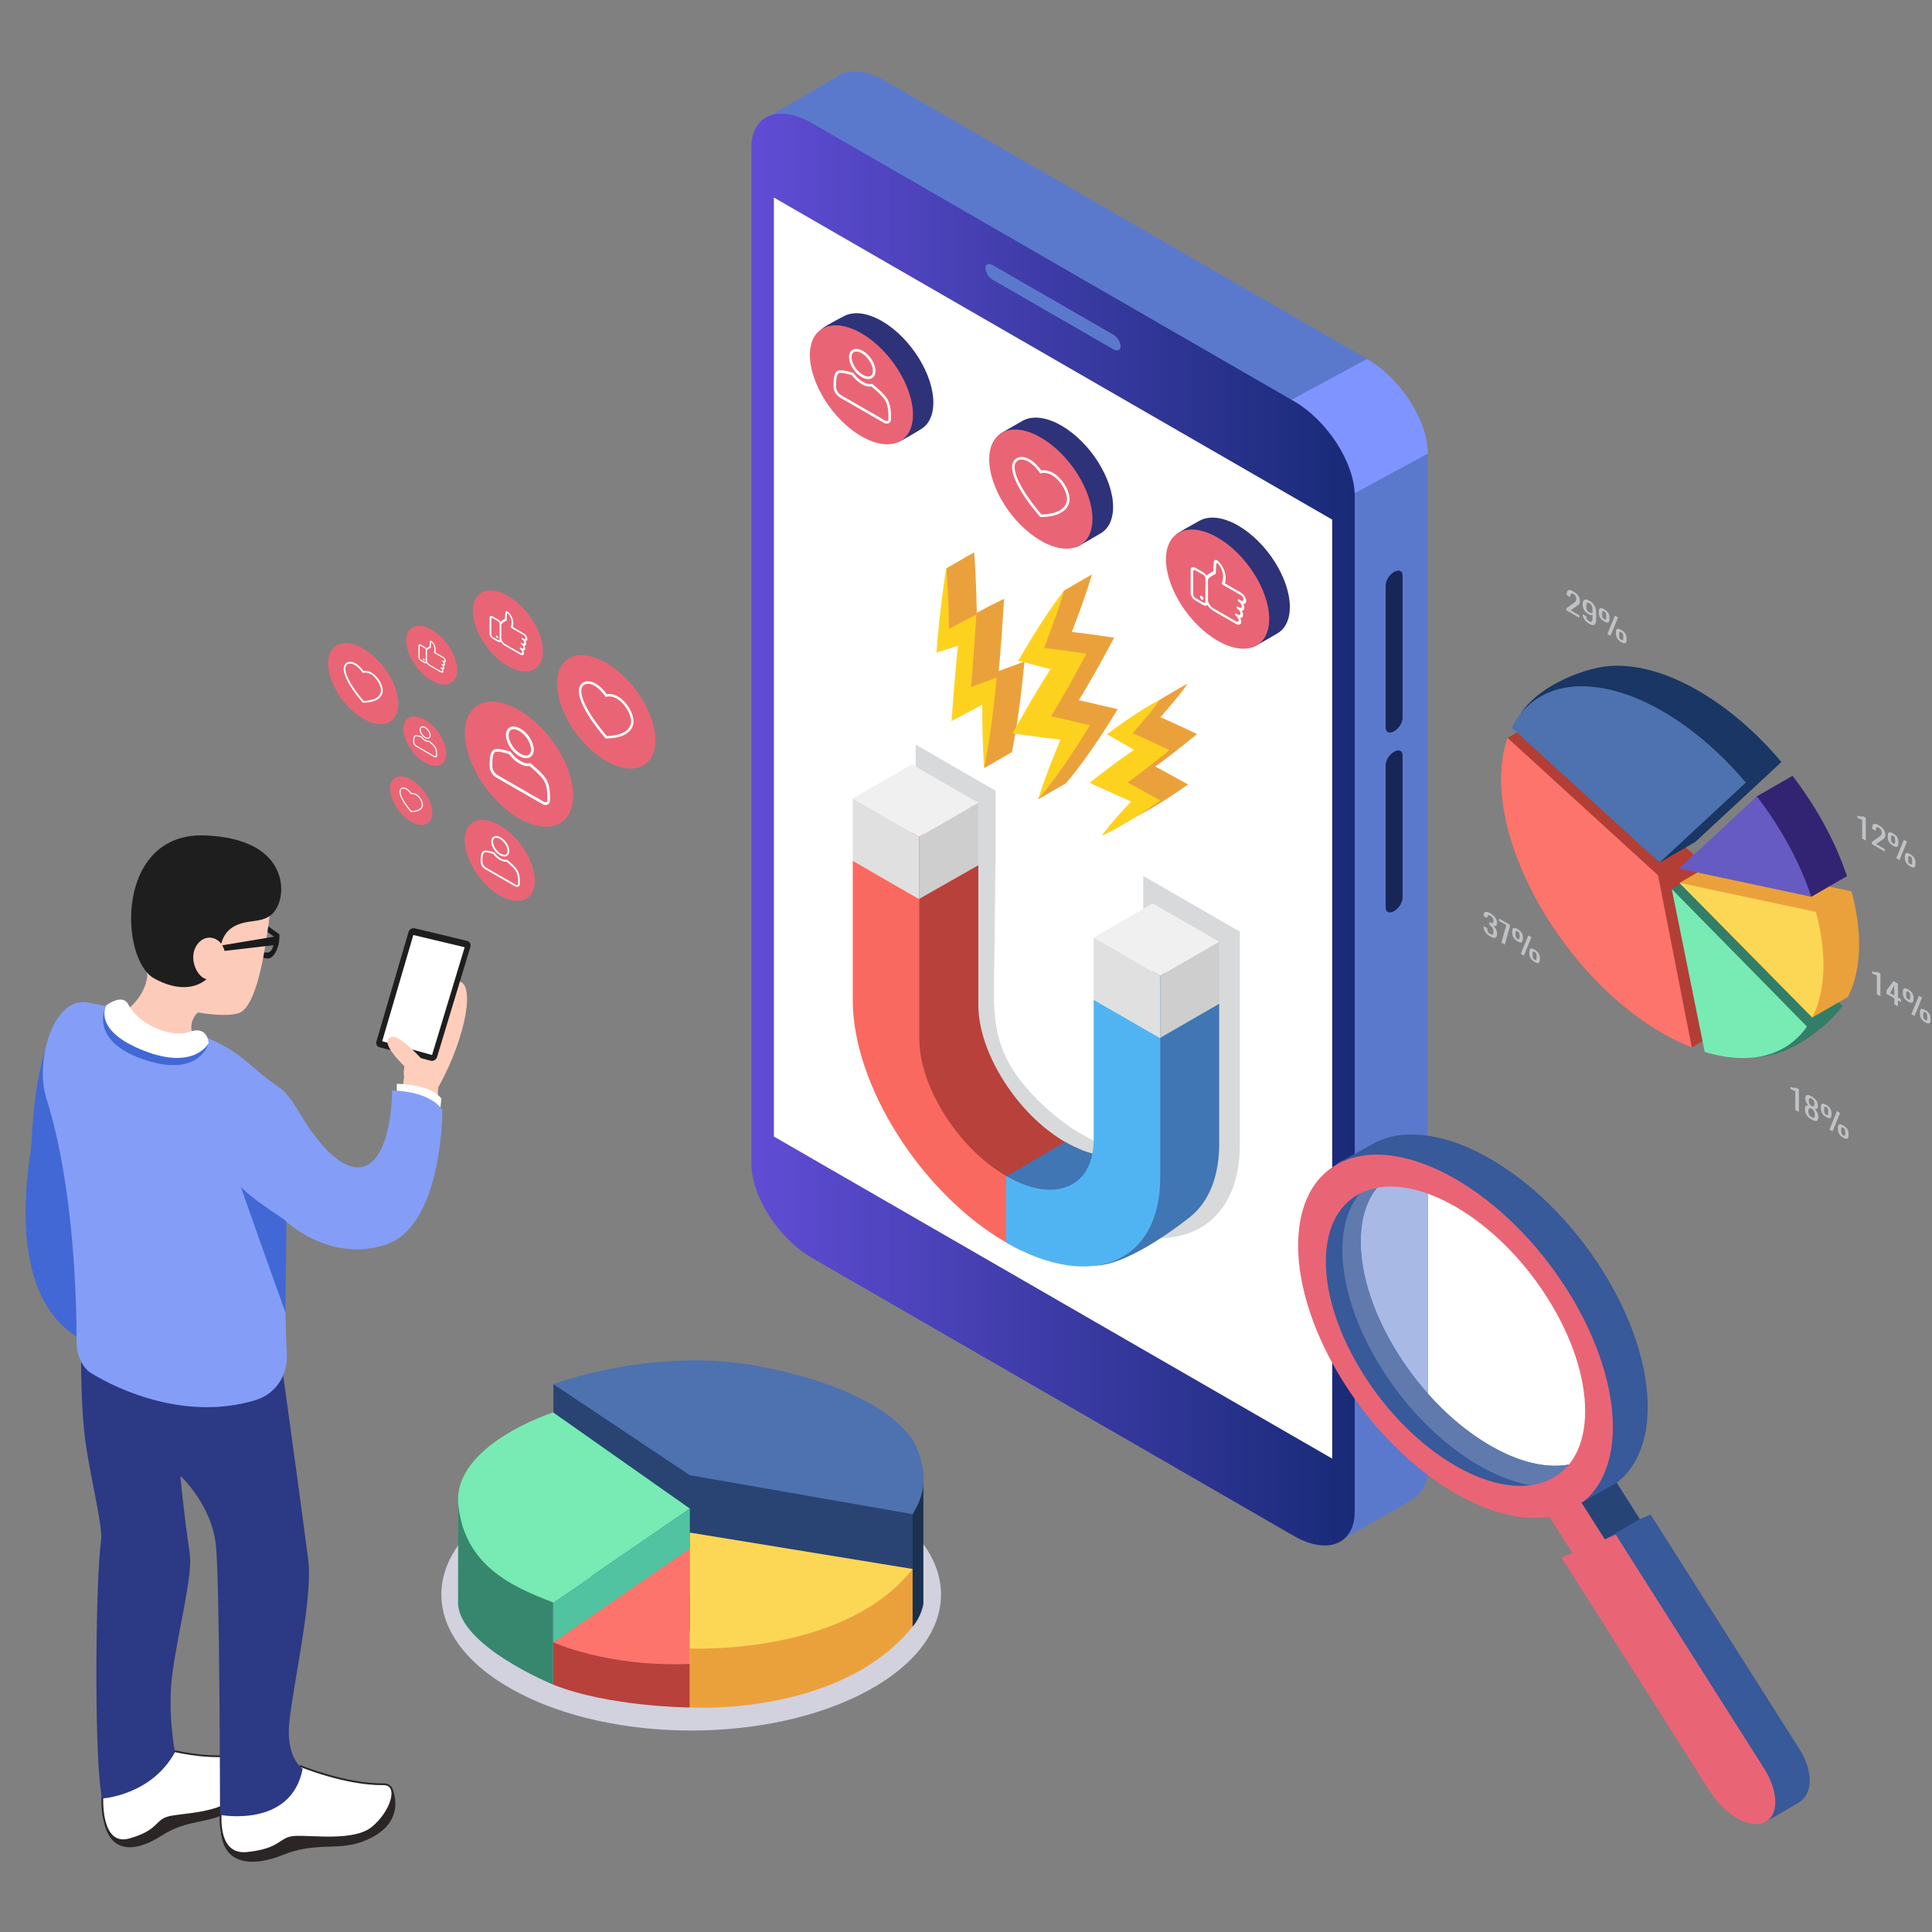 <svg xmlns="http://www.w3.org/2000/svg" xmlns:xlink="http://www.w3.org/1999/xlink" width="500" zoomAndPan="magnify" viewBox="0 0 375 375" height="500" preserveAspectRatio="xMidYMid meet" version="1.0"><rect x="0" y="0" width="375" height="375" fill="#808080" stroke="none"/><defs><clipPath id="9d5a09f52b"><path d="M 148 13.359 L 278 13.359 L 278 299 L 148 299 Z M 148 13.359 " clip-rule="nonzero"/></clipPath><clipPath id="1734eba611"><path d="M 145.84 22.078 L 262.949 22.078 L 262.949 299.977 L 145.84 299.977 Z M 145.84 22.078 " clip-rule="nonzero"/></clipPath><clipPath id="7d1ecc8e40"><path d="M 257.109 299.977 C 255.359 299.977 253.316 299.379 251.148 298.129 L 157.641 244.184 C 151.152 240.438 145.84 232.184 145.84 225.836 L 145.84 28.656 C 145.84 25.461 147.184 23.336 149.348 22.488 C 150.047 22.215 150.828 22.078 151.68 22.078 C 153.43 22.078 155.473 22.672 157.641 23.926 L 251.148 77.867 C 257.641 81.609 262.949 89.871 262.949 96.215 L 262.949 223.992 C 261.234 224.969 259.723 225.844 259.723 225.844 C 258.297 226.988 261.887 225.91 260.965 227.645 C 260.414 228.688 259.504 229.738 258.578 230.848 L 258.578 100.855 L 150.211 38.344 L 150.211 220.602 L 258.578 283.117 L 258.578 256.426 C 259.699 259.828 261.016 263.375 262.949 266.43 L 262.949 293.395 C 262.949 295.656 262.277 297.383 261.113 298.496 C 260.105 299.465 258.73 299.977 257.109 299.977 " clip-rule="nonzero"/></clipPath><clipPath id="f434f99b78"><path d="M 257.109 299.977 C 255.359 299.977 253.316 299.379 251.148 298.129 L 157.641 244.184 C 151.152 240.438 145.84 232.184 145.84 225.836 L 145.84 28.656 C 145.84 25.461 147.184 23.336 149.348 22.488 C 150.047 22.215 150.828 22.078 151.68 22.078 C 153.43 22.078 155.473 22.672 157.641 23.926 L 251.148 77.867 C 257.641 81.609 262.949 89.871 262.949 96.215 L 262.949 223.992 C 261.234 224.969 259.723 225.844 259.723 225.844 C 258.297 226.988 261.887 225.91 260.965 227.645 C 260.414 228.688 259.504 229.738 258.578 230.848 L 258.578 100.855 L 150.211 38.344 L 150.211 220.602 L 258.578 283.117 L 258.578 256.426 C 259.699 259.828 261.016 263.375 262.949 266.43 L 262.949 293.395 C 262.949 295.656 262.277 297.383 261.113 298.496 C 260.105 299.465 258.73 299.977 257.109 299.977 " clip-rule="nonzero"/></clipPath><linearGradient x1="-0" gradientTransform="matrix(117.111, 0, 0, 117.017, 145.84, 161.026)" y1="0" x2="1" gradientUnits="userSpaceOnUse" y2="0" id="ee75f8aa99"><stop stop-opacity="1" stop-color="rgb(37.599%, 29.799%, 83.099%)" offset="0"/><stop stop-opacity="1" stop-color="rgb(37.456%, 29.799%, 82.909%)" offset="0.016"/><stop stop-opacity="1" stop-color="rgb(37.296%, 29.599%, 82.547%)" offset="0.02"/><stop stop-opacity="1" stop-color="rgb(37.277%, 29.399%, 82.378%)" offset="0.023"/><stop stop-opacity="1" stop-color="rgb(37.082%, 29.399%, 82.188%)" offset="0.031"/><stop stop-opacity="1" stop-color="rgb(36.693%, 29.399%, 81.998%)" offset="0.039"/><stop stop-opacity="1" stop-color="rgb(36.499%, 29.399%, 81.801%)" offset="0.047"/><stop stop-opacity="1" stop-color="rgb(36.307%, 29.207%, 81.41%)" offset="0.055"/><stop stop-opacity="1" stop-color="rgb(36.107%, 29.007%, 81.207%)" offset="0.062"/><stop stop-opacity="1" stop-color="rgb(35.899%, 28.992%, 80.991%)" offset="0.066"/><stop stop-opacity="1" stop-color="rgb(35.699%, 28.984%, 80.783%)" offset="0.07"/><stop stop-opacity="1" stop-color="rgb(35.696%, 28.792%, 80.588%)" offset="0.078"/><stop stop-opacity="1" stop-color="rgb(35.498%, 28.6%, 80.197%)" offset="0.086"/><stop stop-opacity="1" stop-color="rgb(35.301%, 28.6%, 80%)" offset="0.094"/><stop stop-opacity="1" stop-color="rgb(35.11%, 28.6%, 79.81%)" offset="0.102"/><stop stop-opacity="1" stop-color="rgb(34.709%, 28.4%, 79.401%)" offset="0.105"/><stop stop-opacity="1" stop-color="rgb(34.499%, 28.2%, 79.181%)" offset="0.109"/><stop stop-opacity="1" stop-color="rgb(34.494%, 28.2%, 78.99%)" offset="0.117"/><stop stop-opacity="1" stop-color="rgb(34.294%, 28.2%, 78.799%)" offset="0.125"/><stop stop-opacity="1" stop-color="rgb(34.099%, 28.2%, 78.604%)" offset="0.133"/><stop stop-opacity="1" stop-color="rgb(33.908%, 28.009%, 78.214%)" offset="0.141"/><stop stop-opacity="1" stop-color="rgb(33.698%, 27.809%, 77.997%)" offset="0.148"/><stop stop-opacity="1" stop-color="rgb(33.482%, 27.8%, 77.783%)" offset="0.156"/><stop stop-opacity="1" stop-color="rgb(33.093%, 27.798%, 77.443%)" offset="0.164"/><stop stop-opacity="1" stop-color="rgb(32.899%, 27.65%, 77.101%)" offset="0.172"/><stop stop-opacity="1" stop-color="rgb(32.707%, 27.501%, 76.903%)" offset="0.18"/><stop stop-opacity="1" stop-color="rgb(32.507%, 27.499%, 76.712%)" offset="0.188"/><stop stop-opacity="1" stop-color="rgb(32.349%, 27.299%, 76.303%)" offset="0.191"/><stop stop-opacity="1" stop-color="rgb(32.199%, 27.1%, 76.083%)" offset="0.195"/><stop stop-opacity="1" stop-color="rgb(32.196%, 27.1%, 75.891%)" offset="0.203"/><stop stop-opacity="1" stop-color="rgb(31.998%, 27.1%, 75.699%)" offset="0.211"/><stop stop-opacity="1" stop-color="rgb(31.801%, 27.1%, 75.505%)" offset="0.219"/><stop stop-opacity="1" stop-color="rgb(31.61%, 26.91%, 75.116%)" offset="0.227"/><stop stop-opacity="1" stop-color="rgb(31.21%, 26.711%, 74.901%)" offset="0.23"/><stop stop-opacity="1" stop-color="rgb(31%, 26.7%, 74.881%)" offset="0.234"/><stop stop-opacity="1" stop-color="rgb(30.995%, 26.7%, 74.686%)" offset="0.242"/><stop stop-opacity="1" stop-color="rgb(30.795%, 26.7%, 74.295%)" offset="0.25"/><stop stop-opacity="1" stop-color="rgb(30.6%, 26.505%, 73.904%)" offset="0.258"/><stop stop-opacity="1" stop-color="rgb(30.409%, 26.303%, 73.705%)" offset="0.266"/><stop stop-opacity="1" stop-color="rgb(30.197%, 26.299%, 73.488%)" offset="0.27"/><stop stop-opacity="1" stop-color="rgb(30.177%, 26.299%, 73.277%)" offset="0.273"/><stop stop-opacity="1" stop-color="rgb(29.982%, 26.292%, 73.082%)" offset="0.281"/><stop stop-opacity="1" stop-color="rgb(29.593%, 26.093%, 72.693%)" offset="0.297"/><stop stop-opacity="1" stop-color="rgb(29.207%, 25.899%, 72.354%)" offset="0.305"/><stop stop-opacity="1" stop-color="rgb(29.007%, 25.899%, 72.017%)" offset="0.312"/><stop stop-opacity="1" stop-color="rgb(28.799%, 25.699%, 71.803%)" offset="0.316"/><stop stop-opacity="1" stop-color="rgb(28.6%, 25.499%, 71.783%)" offset="0.32"/><stop stop-opacity="1" stop-color="rgb(28.596%, 25.499%, 71.588%)" offset="0.328"/><stop stop-opacity="1" stop-color="rgb(28.398%, 25.499%, 71.198%)" offset="0.336"/><stop stop-opacity="1" stop-color="rgb(28.201%, 25.305%, 70.807%)" offset="0.344"/><stop stop-opacity="1" stop-color="rgb(28.011%, 25.105%, 70.605%)" offset="0.352"/><stop stop-opacity="1" stop-color="rgb(27.66%, 25.099%, 70.39%)" offset="0.355"/><stop stop-opacity="1" stop-color="rgb(27.499%, 25.099%, 70.181%)" offset="0.359"/><stop stop-opacity="1" stop-color="rgb(27.495%, 25.095%, 69.986%)" offset="0.367"/><stop stop-opacity="1" stop-color="rgb(27.295%, 24.895%, 69.595%)" offset="0.375"/><stop stop-opacity="1" stop-color="rgb(26.909%, 24.699%, 69.209%)" offset="0.391"/><stop stop-opacity="1" stop-color="rgb(26.697%, 24.689%, 68.808%)" offset="0.395"/><stop stop-opacity="1" stop-color="rgb(26.677%, 24.678%, 68.599%)" offset="0.398"/><stop stop-opacity="1" stop-color="rgb(26.482%, 24.489%, 68.593%)" offset="0.406"/><stop stop-opacity="1" stop-color="rgb(26.093%, 24.3%, 68.391%)" offset="0.414"/><stop stop-opacity="1" stop-color="rgb(25.899%, 24.3%, 68.001%)" offset="0.422"/><stop stop-opacity="1" stop-color="rgb(25.706%, 24.3%, 67.657%)" offset="0.43"/><stop stop-opacity="1" stop-color="rgb(25.507%, 24.112%, 67.505%)" offset="0.438"/><stop stop-opacity="1" stop-color="rgb(25.299%, 23.912%, 67.291%)" offset="0.441"/><stop stop-opacity="1" stop-color="rgb(25.099%, 23.9%, 67.084%)" offset="0.445"/><stop stop-opacity="1" stop-color="rgb(25.096%, 23.897%, 66.888%)" offset="0.453"/><stop stop-opacity="1" stop-color="rgb(24.898%, 23.698%, 66.498%)" offset="0.461"/><stop stop-opacity="1" stop-color="rgb(24.701%, 23.5%, 66.301%)" offset="0.469"/><stop stop-opacity="1" stop-color="rgb(24.51%, 23.499%, 66.11%)" offset="0.477"/><stop stop-opacity="1" stop-color="rgb(24.11%, 23.489%, 65.71%)" offset="0.48"/><stop stop-opacity="1" stop-color="rgb(23.9%, 23.48%, 65.5%)" offset="0.484"/><stop stop-opacity="1" stop-color="rgb(23.895%, 23.289%, 65.495%)" offset="0.492"/><stop stop-opacity="1" stop-color="rgb(23.695%, 23.099%, 65.295%)" offset="0.5"/><stop stop-opacity="1" stop-color="rgb(23.499%, 23.099%, 64.905%)" offset="0.508"/><stop stop-opacity="1" stop-color="rgb(23.308%, 23.099%, 64.514%)" offset="0.516"/><stop stop-opacity="1" stop-color="rgb(23.097%, 22.899%, 64.297%)" offset="0.52"/><stop stop-opacity="1" stop-color="rgb(23.077%, 22.699%, 64.278%)" offset="0.523"/><stop stop-opacity="1" stop-color="rgb(22.884%, 22.699%, 64.082%)" offset="0.531"/><stop stop-opacity="1" stop-color="rgb(22.545%, 22.699%, 63.692%)" offset="0.539"/><stop stop-opacity="1" stop-color="rgb(22.4%, 22.699%, 63.301%)" offset="0.547"/><stop stop-opacity="1" stop-color="rgb(22.208%, 22.554%, 63.103%)" offset="0.555"/><stop stop-opacity="1" stop-color="rgb(22.006%, 22.404%, 62.912%)" offset="0.562"/><stop stop-opacity="1" stop-color="rgb(21.799%, 22.391%, 62.561%)" offset="0.566"/><stop stop-opacity="1" stop-color="rgb(21.599%, 22.383%, 62.399%)" offset="0.57"/><stop stop-opacity="1" stop-color="rgb(21.596%, 22.191%, 62.396%)" offset="0.578"/><stop stop-opacity="1" stop-color="rgb(21.397%, 21.999%, 62.198%)" offset="0.586"/><stop stop-opacity="1" stop-color="rgb(21.201%, 21.999%, 61.807%)" offset="0.594"/><stop stop-opacity="1" stop-color="rgb(21.01%, 21.999%, 61.417%)" offset="0.602"/><stop stop-opacity="1" stop-color="rgb(20.61%, 21.799%, 61.2%)" offset="0.605"/><stop stop-opacity="1" stop-color="rgb(20.399%, 21.599%, 61.18%)" offset="0.609"/><stop stop-opacity="1" stop-color="rgb(20.395%, 21.599%, 60.985%)" offset="0.617"/><stop stop-opacity="1" stop-color="rgb(20.195%, 21.599%, 60.594%)" offset="0.625"/><stop stop-opacity="1" stop-color="rgb(19.809%, 21.408%, 60.208%)" offset="0.641"/><stop stop-opacity="1" stop-color="rgb(19.597%, 21.208%, 59.798%)" offset="0.645"/><stop stop-opacity="1" stop-color="rgb(19.577%, 21.199%, 59.578%)" offset="0.648"/><stop stop-opacity="1" stop-color="rgb(19.382%, 21.199%, 59.389%)" offset="0.656"/><stop stop-opacity="1" stop-color="rgb(18.993%, 21.198%, 59.198%)" offset="0.664"/><stop stop-opacity="1" stop-color="rgb(18.799%, 21.001%, 59.001%)" offset="0.672"/><stop stop-opacity="1" stop-color="rgb(18.607%, 20.802%, 58.611%)" offset="0.68"/><stop stop-opacity="1" stop-color="rgb(18.407%, 20.799%, 58.22%)" offset="0.688"/><stop stop-opacity="1" stop-color="rgb(18.199%, 20.599%, 58.003%)" offset="0.691"/><stop stop-opacity="1" stop-color="rgb(17.999%, 20.399%, 57.983%)" offset="0.695"/><stop stop-opacity="1" stop-color="rgb(17.996%, 20.399%, 57.788%)" offset="0.703"/><stop stop-opacity="1" stop-color="rgb(17.798%, 20.399%, 57.448%)" offset="0.711"/><stop stop-opacity="1" stop-color="rgb(17.601%, 20.399%, 57.3%)" offset="0.719"/><stop stop-opacity="1" stop-color="rgb(17.458%, 20.21%, 57.111%)" offset="0.727"/><stop stop-opacity="1" stop-color="rgb(17.107%, 20.01%, 56.7%)" offset="0.73"/><stop stop-opacity="1" stop-color="rgb(16.899%, 20%, 56.48%)" offset="0.734"/><stop stop-opacity="1" stop-color="rgb(16.895%, 20%, 56.29%)" offset="0.742"/><stop stop-opacity="1" stop-color="rgb(16.695%, 20%, 56.099%)" offset="0.75"/><stop stop-opacity="1" stop-color="rgb(16.499%, 19.804%, 55.904%)" offset="0.758"/><stop stop-opacity="1" stop-color="rgb(16.309%, 19.604%, 55.513%)" offset="0.766"/><stop stop-opacity="1" stop-color="rgb(16.098%, 19.6%, 55.109%)" offset="0.77"/><stop stop-opacity="1" stop-color="rgb(16.078%, 19.6%, 54.9%)" offset="0.773"/><stop stop-opacity="1" stop-color="rgb(15.883%, 19.594%, 54.893%)" offset="0.781"/><stop stop-opacity="1" stop-color="rgb(15.494%, 19.392%, 54.692%)" offset="0.789"/><stop stop-opacity="1" stop-color="rgb(15.3%, 19.199%, 54.301%)" offset="0.797"/><stop stop-opacity="1" stop-color="rgb(15.108%, 19.199%, 54.102%)" offset="0.805"/><stop stop-opacity="1" stop-color="rgb(14.906%, 19.199%, 53.911%)" offset="0.812"/><stop stop-opacity="1" stop-color="rgb(14.699%, 18.999%, 53.503%)" offset="0.816"/><stop stop-opacity="1" stop-color="rgb(14.499%, 18.799%, 53.284%)" offset="0.82"/><stop stop-opacity="1" stop-color="rgb(14.496%, 18.799%, 53.091%)" offset="0.828"/><stop stop-opacity="1" stop-color="rgb(14.297%, 18.799%, 52.899%)" offset="0.836"/><stop stop-opacity="1" stop-color="rgb(14.101%, 18.605%, 52.705%)" offset="0.844"/><stop stop-opacity="1" stop-color="rgb(13.91%, 18.405%, 52.364%)" offset="0.852"/><stop stop-opacity="1" stop-color="rgb(13.51%, 18.399%, 52.007%)" offset="0.855"/><stop stop-opacity="1" stop-color="rgb(13.3%, 18.399%, 51.799%)" offset="0.859"/><stop stop-opacity="1" stop-color="rgb(13.295%, 18.394%, 51.794%)" offset="0.867"/><stop stop-opacity="1" stop-color="rgb(13.095%, 18.195%, 51.595%)" offset="0.875"/><stop stop-opacity="1" stop-color="rgb(12.9%, 17.999%, 51.204%)" offset="0.883"/><stop stop-opacity="1" stop-color="rgb(12.709%, 17.999%, 51.004%)" offset="0.891"/><stop stop-opacity="1" stop-color="rgb(12.5%, 17.989%, 50.789%)" offset="0.895"/><stop stop-opacity="1" stop-color="rgb(12.483%, 17.978%, 50.578%)" offset="0.898"/><stop stop-opacity="1" stop-color="rgb(12.335%, 17.789%, 50.383%)" offset="0.906"/><stop stop-opacity="1" stop-color="rgb(11.993%, 17.599%, 49.992%)" offset="0.922"/><stop stop-opacity="1" stop-color="rgb(11.607%, 17.599%, 49.606%)" offset="0.93"/><stop stop-opacity="1" stop-color="rgb(11.407%, 17.459%, 49.22%)" offset="0.938"/><stop stop-opacity="1" stop-color="rgb(11.198%, 17.308%, 48.811%)" offset="0.941"/><stop stop-opacity="1" stop-color="rgb(10.999%, 17.299%, 48.599%)" offset="0.945"/><stop stop-opacity="1" stop-color="rgb(10.995%, 17.296%, 48.596%)" offset="0.953"/><stop stop-opacity="1" stop-color="rgb(10.799%, 17.097%, 48.398%)" offset="0.961"/><stop stop-opacity="1" stop-color="rgb(10.6%, 16.901%, 48.007%)" offset="0.969"/><stop stop-opacity="1" stop-color="rgb(10.41%, 16.899%, 47.806%)" offset="0.977"/><stop stop-opacity="1" stop-color="rgb(10.01%, 16.89%, 47.639%)" offset="0.98"/><stop stop-opacity="1" stop-color="rgb(9.799%, 16.881%, 47.481%)" offset="0.984"/><stop stop-opacity="1" stop-color="rgb(9.795%, 16.69%, 47.285%)" offset="0.992"/><stop stop-opacity="1" stop-color="rgb(9.595%, 16.499%, 46.895%)" offset="1"/></linearGradient><clipPath id="5626b5f9d0"><path d="M 42.18 347 L 76.801 347 L 76.801 361.359 L 42.18 361.359 Z M 42.18 347 " clip-rule="nonzero"/></clipPath><clipPath id="f77efc50ba"><path d="M 369.344 191.164 L 374.711 191.164 L 374.711 198.949 L 369.344 198.949 Z M 369.344 191.164 " clip-rule="nonzero"/></clipPath></defs><g clip-path="url(#9d5a09f52b)"><path fill="#5b79cc" d="M 265.355 69.672 L 171.852 15.73 C 168.121 13.578 164.777 13.363 162.613 14.777 C 161.008 15.824 148.023 23.25 148.023 23.25 L 160.047 217.641 C 160.047 223.988 165.355 232.242 171.852 235.984 L 261.113 298.5 C 261.113 298.5 271.871 292.457 273.691 291.348 C 275.66 290.152 277.156 288.371 277.156 285.199 L 277.156 88.02 C 277.156 81.672 271.848 73.414 265.355 69.672 " fill-opacity="1" fill-rule="nonzero"/></g><path fill="#8094ff" d="M 265.355 69.672 L 250.684 77.602 L 262.941 95.738 L 277.156 88.02 C 277.156 81.672 271.848 73.414 265.355 69.672 " fill-opacity="1" fill-rule="nonzero"/><path fill="#ffffff" d="M 251.148 86.602 L 157.641 32.66 C 152.34 29.605 148.023 31.309 148.023 36.469 L 148.023 227.098 C 148.023 232.258 152.34 238.941 157.641 242 L 251.148 295.941 C 256.453 299 260.766 297.293 260.766 292.133 L 260.766 101.508 C 260.766 96.348 256.453 89.664 251.148 86.602 " fill-opacity="1" fill-rule="nonzero"/><g clip-path="url(#1734eba611)"><g clip-path="url(#7d1ecc8e40)"><g clip-path="url(#f434f99b78)"><path fill="url(#ee75f8aa99)" d="M 145.84 22.078 L 145.84 299.977 L 262.949 299.977 L 262.949 22.078 Z M 145.84 22.078 " fill-rule="nonzero"/></g></g></g><path fill="#5b79cc" d="M 216.09 67.797 L 192.699 54.305 C 191.918 53.852 191.281 52.852 191.281 52.066 C 191.281 51.281 191.918 51.016 192.699 51.469 L 216.09 64.961 C 216.875 65.414 217.512 66.414 217.512 67.199 C 217.512 67.984 216.875 68.25 216.09 67.797 " fill-opacity="1" fill-rule="nonzero"/><path fill="#172656" d="M 270.598 176.844 C 269.691 177.367 268.957 177.059 268.957 176.152 L 268.957 148.492 C 268.957 147.586 269.691 146.43 270.598 145.906 C 271.504 145.383 272.238 145.695 272.238 146.602 L 272.238 174.262 C 272.238 175.164 271.504 176.32 270.598 176.844 " fill-opacity="1" fill-rule="nonzero"/><path fill="#172656" d="M 270.598 141.941 C 269.691 142.465 268.957 142.152 268.957 141.25 L 268.957 113.59 C 268.957 112.684 269.691 111.527 270.598 111.004 C 271.504 110.48 272.238 110.793 272.238 111.695 L 272.238 139.355 C 272.238 140.262 271.504 141.418 270.598 141.941 " fill-opacity="1" fill-rule="nonzero"/><path fill="#4168d4" d="M 21.016 224.539 C 18.207 227.82 18.586 261.637 15.414 259.777 C 0.328 250.938 5.98 224.629 6.086 222.332 C 6.984 202.199 11.332 198.793 11.332 198.793 C 12.859 198.23 27.617 206.051 26.469 209.215 C 23.824 216.484 21.016 224.539 21.016 224.539 " fill-opacity="1" fill-rule="nonzero"/><path fill="#2c2525" d="M 20.289 354.074 C 21.676 359.641 26.273 359.578 31.344 356.309 C 36.414 353.039 40.375 354.051 44.246 351.738 C 53.105 346.453 47.574 341.027 47.574 341.027 L 22.227 354.125 L 20.289 354.074 " fill-opacity="1" fill-rule="nonzero"/><path fill="#ffffff" d="M 23.918 357.199 C 23.02 357.199 22.254 356.867 21.637 356.211 C 19.559 353.992 19.863 348.832 19.879 348.609 L 19.883 348.531 L 32.234 339.488 L 32.316 339.512 C 32.367 339.527 37.207 340.891 42.32 340.891 C 43.789 340.891 45.156 340.781 46.379 340.559 C 46.504 340.535 46.625 340.523 46.742 340.523 C 47.309 340.523 47.742 340.805 47.988 341.336 C 48.738 342.926 47.637 346.5 45.691 348.832 C 43.633 351.281 38.957 351.863 35.539 352.289 C 34.355 352.438 33.328 352.566 32.668 352.746 C 31.68 353.012 31.211 353.473 30.613 354.055 C 29.707 354.938 28.578 356.043 25.148 357.012 C 24.715 357.137 24.301 357.199 23.918 357.199 " fill-opacity="1" fill-rule="nonzero"/><path fill="#2c2525" d="M 32.199 339.301 L 32.066 339.398 L 19.848 348.344 L 19.715 348.438 L 19.703 348.602 C 19.691 348.82 19.379 354.055 21.512 356.328 C 22.164 357.02 22.969 357.371 23.918 357.371 C 24.316 357.371 24.746 357.305 25.195 357.18 C 28.672 356.195 29.812 355.078 30.734 354.18 C 31.312 353.613 31.77 353.168 32.711 352.91 C 33.359 352.734 34.383 352.605 35.562 352.461 C 39.008 352.031 43.727 351.445 45.82 348.938 C 47.844 346.527 48.93 342.934 48.145 341.262 C 47.871 340.676 47.375 340.352 46.742 340.352 C 46.613 340.352 46.484 340.363 46.348 340.387 C 45.133 340.609 43.781 340.719 42.324 340.719 C 37.234 340.719 32.414 339.359 32.367 339.348 Z M 32.27 339.68 C 32.27 339.68 37.121 341.062 42.324 341.062 C 43.688 341.062 45.078 340.969 46.41 340.727 C 46.523 340.707 46.637 340.695 46.742 340.695 C 49.004 340.695 48.168 345.598 45.559 348.719 C 42.828 351.98 35.176 351.887 32.625 352.578 C 30.066 353.27 30.785 355.238 25.102 356.848 C 24.672 356.969 24.277 357.027 23.918 357.027 C 19.512 357.027 20.051 348.621 20.051 348.621 L 32.27 339.68 " fill-opacity="1" fill-rule="nonzero"/><g clip-path="url(#5626b5f9d0)"><path fill="#2c2525" d="M 42.906 355.793 C 43.551 361.801 48.789 362.516 54.996 360.008 C 61.207 357.504 65.473 359.223 70.188 357.516 C 79.645 354.098 76.078 347.008 76.078 347.008 L 45.145 356.16 L 42.906 355.793 " fill-opacity="1" fill-rule="nonzero"/></g><path fill="#ffffff" d="M 47.438 359.684 C 46.098 359.715 45.027 359.27 44.258 358.352 C 41.988 355.68 43.031 349.953 43.078 349.707 L 43.094 349.617 L 58.352 342.805 L 58.418 342.832 C 58.508 342.867 67.168 346.41 74.406 346.32 C 75.461 346.309 75.879 346.875 76.039 347.355 C 76.652 349.129 74.848 352.656 72.254 354.75 C 70.758 355.957 68.363 356.559 64.711 356.645 C 63.188 356.68 61.68 356.621 60.344 356.57 C 59.293 356.527 58.383 356.492 57.66 356.508 C 57.434 356.512 57.23 356.523 57.047 356.539 C 55.891 356.648 55.285 357.043 54.52 357.543 C 53.363 358.305 51.926 359.246 47.934 359.652 C 47.762 359.672 47.598 359.68 47.441 359.684 L 47.438 359.684 " fill-opacity="1" fill-rule="nonzero"/><path fill="#2c2525" d="M 58.352 342.613 L 58.215 342.68 L 43.109 349.422 L 42.941 349.5 L 42.906 349.684 C 42.859 349.926 41.805 355.73 44.121 358.469 C 44.93 359.426 46.047 359.891 47.438 359.859 C 47.605 359.852 47.773 359.844 47.945 359.828 C 51.98 359.41 53.441 358.453 54.613 357.688 C 55.359 357.199 55.949 356.812 57.059 356.711 C 57.234 356.695 57.43 356.684 57.66 356.68 C 58.379 356.664 59.285 356.699 60.332 356.738 C 61.668 356.793 63.184 356.855 64.711 356.816 C 68.402 356.73 70.832 356.117 72.363 354.883 C 75.051 352.707 76.844 349.16 76.207 347.293 C 75.949 346.543 75.309 346.137 74.406 346.148 C 67.203 346.234 58.574 342.711 58.492 342.672 Z M 58.352 342.992 C 58.352 342.992 67.043 346.582 74.402 346.492 C 77.469 346.457 75.734 351.715 72.148 354.617 C 70.426 356.012 67.559 356.406 64.711 356.473 C 62.004 356.535 59.32 356.297 57.66 356.332 C 57.434 356.34 57.223 356.352 57.031 356.367 C 54.062 356.641 54.543 358.805 47.918 359.48 C 47.754 359.5 47.594 359.508 47.438 359.512 C 41.391 359.652 43.246 349.734 43.246 349.734 L 58.352 342.992 " fill-opacity="1" fill-rule="nonzero"/><path fill="#2c3984" d="M 33.965 340.09 C 33.965 340.09 32.414 332.355 33.492 324.574 C 34.703 315.82 37.473 305.746 36.812 301.379 C 35.633 293.555 35.008 286.461 35.008 286.461 C 35.008 286.461 41.164 292.082 41.922 300.102 C 42.68 308.113 42.703 352.266 42.703 352.266 C 42.703 352.266 56.523 354.926 58.742 343.32 C 58.742 343.32 56.051 341.637 56.051 336.094 C 56.051 330.547 60.844 310.887 59.832 302.82 C 58.824 294.754 54.281 261.984 54.281 261.984 L 16.215 252.762 C 16.215 252.762 15.164 263.422 16.215 276.523 C 16.855 284.465 20.051 295.805 19.613 299.039 C 18.461 307.609 18.262 343.785 19.883 349.082 C 19.883 349.082 29.359 348.5 33.965 340.09 " fill-opacity="1" fill-rule="nonzero"/><path fill="#849ef7" d="M 17.609 266.469 C 15.891 265.402 14.852 262.77 14.863 260.75 C 14.895 253.098 14.414 230.246 8.984 213.141 C 6.77 206.16 10.223 193.328 17.082 194.594 C 26.523 196.332 35.812 198.801 43.82 203.207 C 47.129 205.023 50.59 208.621 53.164 210.348 C 57.211 213.066 56.504 216.297 56.359 218.746 C 55.152 239.258 55.266 255.559 55.668 262.836 C 55.898 266.945 53.504 270.59 49.559 271.777 C 36.238 275.797 23.168 269.926 17.609 266.469 " fill-opacity="1" fill-rule="nonzero"/><path fill="#4168d4" d="M 45.848 227.848 C 45.848 227.848 51.484 243.891 55.426 254.824 L 55.605 235.785 L 56.496 228.828 L 45.848 227.848 " fill-opacity="1" fill-rule="nonzero"/><path fill="#ffcdbc" d="M 60.645 224.461 C 60.645 224.461 63.098 225.688 68.508 227.734 C 76.668 230.82 77.605 214.465 78.441 208.961 C 77.672 205.703 83.523 191.707 88.18 190.516 C 92.836 189.32 90.418 201.605 85.066 211.035 C 85.066 211.035 83.91 240.449 68.746 240.539 C 59.445 240.594 55.711 233.254 55.711 233.254 L 60.645 224.461 " fill-opacity="1" fill-rule="nonzero"/><path fill="#ffffff" d="M 77.016 213.219 L 77.016 210.371 C 77.016 210.371 83.75 210.395 85.668 213.258 L 85.27 216.98 L 77.016 213.219 " fill-opacity="1" fill-rule="nonzero"/><path fill="#849ef7" d="M 85.867 215.469 C 85.867 215.469 85.969 237.977 74.828 241.598 C 63.684 245.219 55.129 236.703 55.129 236.703 L 60.59 219.801 C 60.59 219.801 67.102 229.465 71.918 225.75 C 76.176 222.465 76.105 211.672 76.105 211.672 C 76.105 211.672 83.312 211.594 85.867 215.469 " fill-opacity="1" fill-rule="nonzero"/><path fill="#849ef7" d="M 63.715 224.043 C 67.215 229.129 60.043 240.156 56.129 237.398 C 51.398 234.059 45.328 230.562 44.562 226.805 C 42.852 218.367 49.691 208.707 54.035 211 C 56.43 212.27 58.742 217.48 60.754 220.008 C 62.5 222.211 63.715 224.043 63.715 224.043 " fill-opacity="1" fill-rule="nonzero"/><path fill="#1a1b1d" d="M 54.227 181.352 L 50.008 178.32 L 49.875 179.434 L 53.188 181.809 C 53.188 181.809 53.398 184.934 51.781 184.898 C 50.168 184.859 49.297 183.656 49.297 183.656 L 49.016 184.676 C 49.016 184.676 51.469 186.656 52.625 185.852 C 53.777 185.043 54.344 182.957 54.227 181.352 " fill-opacity="1" fill-rule="nonzero"/><path fill="#fdcbba" d="M 38.555 196.379 L 40.918 195.043 L 28.469 187.188 C 28.539 188.133 28.664 189.129 28.566 189.73 C 27.875 194.02 24.145 196.379 24.145 196.379 C 20.469 205.27 38.453 202.684 38.453 202.684 C 35.41 198.832 38.555 196.379 38.555 196.379 " fill-opacity="1" fill-rule="nonzero"/><path fill="#fdcbba" d="M 28.469 187.188 C 28.977 182.879 25.715 172.945 31.367 168.969 C 41.734 161.668 53.559 168.086 52.25 178.414 C 50.938 188.742 49.074 195.973 46.137 196.719 C 43.23 197.453 38.43 196.512 38.43 196.512 C 33.57 195.688 27.926 191.746 28.469 187.188 " fill-opacity="1" fill-rule="nonzero"/><path fill="#1e1e1e" d="M 29.938 189.926 C 34.793 192.609 38.922 191.938 41.215 188.883 C 43.508 185.824 41.125 179.965 48.328 178.906 C 50.543 178.578 53.062 178.59 54.223 175.031 C 54.766 173.371 54.863 170.59 53.324 168.039 C 51.566 165.113 47.672 162.48 39.855 162.16 C 22.336 161.434 23.141 186.16 29.938 189.926 " fill-opacity="1" fill-rule="nonzero"/><path fill="#1a1b1d" d="M 42.227 183.637 L 53.188 181.809 L 53.477 182.742 L 53.34 183.434 L 42.012 184.75 L 42.227 183.637 " fill-opacity="1" fill-rule="nonzero"/><path fill="#fdcbba" d="M 43.707 185.918 C 43.57 187.973 42.125 190.23 40.418 190.117 C 38.707 190.008 37.387 187.574 37.516 185.52 C 37.652 183.469 39.141 181.891 40.848 182.004 C 42.559 182.113 43.836 183.867 43.707 185.918 " fill-opacity="1" fill-rule="nonzero"/><path fill="#4168d4" d="M 20.629 195.137 C 20.629 195.137 16.688 202.145 28.559 205.867 C 38.816 209.082 40.492 202.48 40.492 202.48 L 28.91 202.195 L 20.629 195.137 " fill-opacity="1" fill-rule="nonzero"/><path fill="#ffffff" d="M 20.629 195.137 C 20.629 195.137 17.762 199.965 27.961 203.949 C 37.785 207.793 40.492 202.48 40.492 202.48 C 40.492 202.48 40.398 198.926 36.656 200.312 C 33.766 201.387 27.262 199.418 24.859 194.891 C 23.742 192.781 20.629 195.137 20.629 195.137 " fill-opacity="1" fill-rule="nonzero"/><path fill="#1e1e1e" d="M 73.676 203.273 L 83.59 205.883 C 84.105 206.02 84.668 205.699 84.828 205.176 L 91.309 183.758 C 91.461 183.258 91.18 182.758 90.68 182.633 L 80.512 180.184 C 79.996 180.059 79.445 180.387 79.293 180.902 L 73.059 202.164 C 72.914 202.656 73.184 203.148 73.676 203.273 " fill-opacity="1" fill-rule="nonzero"/><path fill="#ffffff" d="M 74.184 202.098 L 83.863 204.777 L 90.191 183.859 L 80.227 181.484 L 74.184 202.098 " fill-opacity="1" fill-rule="nonzero"/><path fill="#ffcdbc" d="M 79.09 207.531 C 79.09 207.531 72.957 201.988 76.086 201.254 C 77.59 200.902 81.688 205.383 81.688 205.383 L 79.09 207.531 " fill-opacity="1" fill-rule="nonzero"/><path fill="#ffffff" d="M 278.492 228.25 C 278.047 228.109 277.598 227.984 277.156 227.879 L 277.156 227.551 C 277.594 227.75 278.035 227.984 278.492 228.25 " fill-opacity="1" fill-rule="nonzero"/><path fill="#94a8de" d="M 277.156 227.879 C 275.844 227.562 274.555 227.395 273.297 227.395 C 272.566 227.395 271.844 227.453 271.141 227.566 C 271.25 227.512 271.363 227.465 271.48 227.414 C 272.449 227.008 273.328 226.824 274.172 226.824 C 275.188 226.824 276.152 227.09 277.156 227.551 L 277.156 227.879 " fill-opacity="1" fill-rule="nonzero"/><path fill="#38599a" d="M 289.273 280.605 C 282.551 276.727 276.234 270.469 271.48 262.973 C 266.73 255.484 264.109 247.66 264.109 240.945 C 264.109 234.23 266.73 229.422 271.48 227.414 C 276.234 225.41 278.848 228.836 285.566 232.715 C 292.293 236.594 298.344 243.645 303.094 251.133 C 307.848 258.625 310.09 263.848 310.09 270.566 C 310.09 277.281 311.82 281.496 307.07 283.508 C 302.316 285.512 296 284.484 289.273 280.605 M 349.172 339.344 L 320.387 293.977 L 318.273 294.867 L 313.801 287.812 C 315.34 286.637 316.609 285.117 317.586 283.277 C 319.07 280.477 319.82 277.047 319.82 273.082 C 319.82 269.121 319.07 264.82 317.586 260.309 C 316.047 255.633 313.793 250.934 310.875 246.34 C 307.961 241.746 304.559 237.527 300.77 233.805 C 297.105 230.211 293.238 227.227 289.273 224.941 C 285.309 222.648 281.445 221.172 277.781 220.543 C 273.992 219.891 270.59 220.188 267.676 221.418 C 266.508 221.914 259.723 225.844 259.723 225.844 C 258.297 226.988 261.887 225.91 260.965 227.645 C 259.48 230.445 255.418 233.285 255.418 237.25 C 255.418 241.211 255.504 246.957 256.988 251.473 C 258.527 256.148 260.051 261.859 262.969 266.453 C 265.883 271.047 270 276.02 273.789 279.746 C 277.449 283.34 283.938 287.496 287.906 289.785 C 290.32 291.18 293.211 290.859 295.93 290.539 C 297.672 290.336 299.34 290.133 300.77 290.379 C 303.176 290.789 302.836 292.793 304.902 292.445 L 306.133 298.531 L 309.859 298.422 L 338.645 343.789 C 340.984 347.48 339.867 353.457 342.668 353.641 C 342.668 353.641 348.652 350.191 349.172 349.863 C 351.859 348.164 352.078 343.926 349.172 339.344 " fill-opacity="1" fill-rule="nonzero"/><path fill="#ffffff" d="M 301.828 284.508 C 298.051 284.508 293.754 283.188 289.273 280.605 C 284.969 278.121 280.828 274.66 277.156 270.52 L 277.156 227.879 C 277.598 227.984 278.047 228.109 278.492 228.25 C 280.406 229.359 282.582 230.992 285.566 232.715 C 292.293 236.594 298.344 243.645 303.094 251.133 C 307.848 258.625 310.09 263.848 310.09 270.566 C 310.09 277.281 311.82 281.496 307.07 283.508 C 305.48 284.176 303.719 284.508 301.828 284.508 " fill-opacity="1" fill-rule="nonzero"/><path fill="#a9b9e5" d="M 277.156 270.52 C 275.102 268.199 273.191 265.668 271.48 262.973 C 266.73 255.484 264.109 247.66 264.109 240.945 C 264.109 234.391 266.602 229.66 271.141 227.566 C 271.844 227.453 272.566 227.395 273.297 227.395 C 274.555 227.395 275.844 227.562 277.156 227.879 L 277.156 270.52 " fill-opacity="1" fill-rule="nonzero"/><path fill="#607aae" d="M 300.352 288.574 C 290.199 288.574 277.004 279.555 268.324 265.871 C 257.965 249.539 257.965 232.75 268.324 228.375 C 269.23 227.992 270.172 227.723 271.141 227.566 C 266.602 229.66 264.109 234.391 264.109 240.945 C 264.109 247.66 266.73 255.484 271.48 262.973 C 273.191 265.668 275.102 268.199 277.156 270.52 C 280.828 274.66 284.969 278.121 289.273 280.605 C 293.754 283.188 298.051 284.508 301.828 284.508 C 303.719 284.508 305.48 284.176 307.07 283.508 C 311.82 281.496 310.09 277.281 310.09 270.566 C 310.09 263.848 307.848 258.625 303.094 251.133 C 298.344 243.645 292.293 236.594 285.566 232.715 C 282.582 230.992 280.406 229.359 278.492 228.25 C 287.016 230.922 296.383 239.664 303.66 251.133 C 314.023 267.469 316.219 283.148 305.855 287.523 C 304.172 288.234 302.316 288.574 300.352 288.574 " fill-opacity="1" fill-rule="nonzero"/><path fill="#e96575" d="M 282.512 284.508 C 275.789 280.629 269.473 274.367 264.719 266.879 C 259.965 259.387 257.348 251.562 257.348 244.848 C 257.348 238.133 259.965 233.328 264.719 231.316 C 269.473 229.312 275.789 230.34 282.512 234.219 C 289.234 238.098 295.551 244.355 300.305 251.852 C 305.059 259.34 307.676 267.164 307.676 273.879 C 307.676 280.594 305.059 285.402 300.305 287.41 C 295.551 289.414 289.234 288.387 282.512 284.508 Z M 342.406 343.246 L 313.621 297.879 L 311.512 298.77 L 307.035 291.715 C 308.574 290.535 309.848 289.02 310.82 287.18 C 312.305 284.379 313.059 280.945 313.059 276.984 C 313.059 273.02 312.305 268.723 310.82 264.211 C 309.285 259.535 307.027 254.836 304.113 250.242 C 301.195 245.648 297.797 241.43 294.004 237.707 C 290.344 234.109 286.477 231.129 282.512 228.84 C 278.547 226.555 274.68 225.074 271.016 224.445 C 267.227 223.793 263.824 224.09 260.91 225.32 C 257.996 226.551 255.738 228.645 254.199 231.547 C 252.715 234.348 251.965 237.777 251.965 241.742 C 251.965 245.703 252.715 250.004 254.199 254.516 C 255.738 259.191 257.996 263.891 260.91 268.484 C 263.824 273.078 267.227 277.297 271.016 281.02 C 274.68 284.613 278.547 287.598 282.512 289.883 C 286.477 292.176 290.344 293.652 294.004 294.281 C 296.41 294.695 298.664 294.727 300.727 294.379 L 305.207 301.434 L 303.094 302.324 L 331.879 347.691 C 334.789 352.273 339.5 354.992 342.406 353.766 C 345.312 352.535 345.312 347.828 342.406 343.246 " fill-opacity="1" fill-rule="nonzero"/><path fill="#274476" d="M 313.801 287.812 L 306.973 291.66 L 311.512 298.77 L 318.273 294.867 L 313.801 287.812 " fill-opacity="1" fill-rule="nonzero"/><path fill="#d8d9db" d="M 224.926 240.32 C 223.805 240.32 222.645 240.23 221.441 240.043 C 218.41 239.574 215.23 238.527 211.957 236.922 C 211.508 236.699 211.055 236.469 210.602 236.23 L 210.539 236.195 C 210.094 235.957 209.645 235.711 209.195 235.449 L 209.117 235.406 L 209.117 235.402 C 204.898 232.961 200.805 229.766 196.945 225.91 C 193.199 222.164 189.836 217.957 186.949 213.406 C 184.059 208.855 181.793 204.188 180.207 199.527 C 178.562 194.703 177.73 190.105 177.73 185.859 L 177.73 144.527 L 193.227 153.469 L 193.227 167.289 L 192.918 192.426 C 192.918 197.188 193.207 202.301 196.578 207.613 C 199.898 212.852 210.281 223.691 221.891 223.691 C 222.051 223.691 222.215 223.691 222.371 223.688 C 226.031 223.59 227.473 216.484 227.473 211.723 L 227.043 185.75 L 221.902 180.379 L 221.902 170.012 L 240.656 180.832 L 240.656 222.164 C 240.656 226.402 239.824 230.039 238.184 232.973 C 236.598 235.805 234.332 237.859 231.445 239.078 C 229.48 239.906 227.297 240.32 224.926 240.32 " fill-opacity="1" fill-rule="nonzero"/><path fill="#b8413b" d="M 206.812 221.695 C 202.293 219.09 198.043 214.875 194.848 209.84 C 191.648 204.801 189.891 199.539 189.891 195.023 L 189.891 167.855 L 176.977 160.402 L 176.977 187.574 C 176.977 191.594 173.707 196.402 175.266 200.984 C 176.77 205.398 179.012 212.371 181.75 216.688 C 184.488 221 187.746 227.469 191.297 231.023 C 194.984 234.707 202.789 232.277 206.812 234.598 C 207.82 235.184 208.82 235.711 209.816 236.184 L 209.816 223.16 C 208.836 222.766 207.832 222.281 206.812 221.695 " fill-opacity="1" fill-rule="nonzero"/><path fill="#4076b3" d="M 223.738 187.379 L 223.738 214.547 C 223.738 219.066 221.977 222.293 218.777 223.645 C 215.582 224.996 211.332 224.301 206.812 221.695 L 206.738 221.652 L 195.363 228.301 L 206.738 234.559 L 206.812 234.598 C 210.84 236.922 214.75 238.387 218.43 238.957 C 221.984 239.504 209.926 245.773 212.891 245.633 C 219.551 245.332 230.02 236.98 230.926 236.262 C 232.273 235.195 233.406 233.855 234.305 232.25 C 235.863 229.469 236.648 226.02 236.648 221.996 L 236.648 194.828 L 223.738 187.379 " fill-opacity="1" fill-rule="nonzero"/><path fill="#e0e0e0" d="M 236.648 194.918 L 236.648 182.805 L 223.738 175.355 L 223.738 187.465 L 236.648 194.918 " fill-opacity="1" fill-rule="nonzero"/><path fill="#e0e0e0" d="M 189.891 167.941 L 189.891 155.828 L 176.977 148.375 L 176.977 160.492 L 189.891 167.941 " fill-opacity="1" fill-rule="nonzero"/><path fill="#fa695f" d="M 195.363 228.301 C 190.844 225.695 186.594 221.484 183.395 216.445 C 180.199 211.41 178.438 206.148 178.438 201.629 L 178.438 174.461 L 165.523 167.012 L 165.523 194.18 C 165.523 198.203 166.312 202.562 167.871 207.141 C 169.375 211.559 171.523 215.988 174.262 220.301 C 177 224.617 180.191 228.609 183.746 232.16 C 187.426 235.84 191.336 238.883 195.363 241.207 C 196.238 241.711 197.113 242.176 197.98 242.605 L 197.98 229.613 C 197.121 229.246 196.25 228.812 195.363 228.301 " fill-opacity="1" fill-rule="nonzero"/><path fill="#51b4f2" d="M 212.285 193.984 L 212.285 221.156 C 212.285 225.672 210.523 228.902 207.328 230.254 C 204.129 231.605 199.879 230.91 195.363 228.301 L 195.289 228.262 L 195.289 241.164 L 195.363 241.207 C 199.387 243.531 203.293 244.992 206.977 245.559 C 210.531 246.109 213.723 245.805 216.461 244.645 C 219.199 243.488 221.348 241.543 222.848 238.859 C 224.406 236.078 225.199 232.629 225.199 228.605 L 225.199 201.438 L 212.285 193.984 " fill-opacity="1" fill-rule="nonzero"/><path fill="#e0e0e0" d="M 225.199 201.523 L 225.199 189.41 L 212.285 181.961 L 212.285 194.074 L 225.199 201.523 " fill-opacity="1" fill-rule="nonzero"/><path fill="#e0e0e0" d="M 178.438 174.547 L 178.438 162.434 L 165.523 154.984 L 165.523 167.098 L 178.438 174.547 " fill-opacity="1" fill-rule="nonzero"/><path fill="#f0f0f0" d="M 176.977 148.375 L 189.891 155.828 L 178.438 162.434 L 165.523 154.984 L 176.977 148.375 " fill-opacity="1" fill-rule="nonzero"/><path fill="#f0f0f0" d="M 212.285 181.961 L 223.738 175.355 L 236.648 182.805 L 225.199 189.41 L 212.285 181.961 " fill-opacity="1" fill-rule="nonzero"/><path fill="#cecece" d="M 178.438 174.461 L 178.438 162.434 L 189.891 155.828 L 189.891 167.941 L 178.438 174.461 " fill-opacity="1" fill-rule="nonzero"/><path fill="#cecece" d="M 225.199 201.438 L 225.199 189.41 L 236.648 182.805 L 236.648 194.828 L 225.199 201.438 " fill-opacity="1" fill-rule="nonzero"/><path fill="#eba13b" d="M 208.301 140.105 C 207.613 140.02 206.93 139.93 206.242 139.832 L 201.906 139.254 L 204.059 135.484 L 204.934 133.957 L 205.816 132.441 C 206.41 131.438 207.035 128.457 207.035 128.457 C 206.43 128.309 205.938 127.406 205.324 127.246 L 201.555 126.168 L 201.906 124.461 C 202.484 123.473 202.305 123.41 202.902 122.438 C 203.508 121.48 203.402 121.039 204.023 120.102 C 204.336 119.629 204.785 118.141 205.102 117.676 C 205.418 117.211 206.223 115.07 206.543 114.613 L 211.938 111.5 C 211.582 112.742 211.188 113.945 210.785 115.141 C 210.582 115.734 210.383 116.328 210.176 116.914 C 209.965 117.504 209.758 118.09 209.543 118.672 C 209.121 119.84 208.676 120.988 208.238 122.137 C 208.168 122.312 208.102 122.488 208.031 122.66 L 208.766 122.742 L 210.539 122.965 C 211.133 123.043 211.723 123.113 212.312 123.203 L 216.254 123.773 L 214.352 127.301 C 213.793 128.344 213.219 129.375 212.641 130.398 C 212.062 131.426 211.477 132.438 210.883 133.445 C 210.398 134.277 209.902 135.098 209.402 135.914 L 211.371 136.355 C 212.074 136.508 212.781 136.684 213.488 136.852 L 216.938 137.656 L 215.281 140.332 C 214.961 140.852 214.629 141.359 214.297 141.871 C 213.965 142.379 213.641 142.895 213.297 143.395 L 212.285 144.895 L 211.254 146.375 C 210.555 147.355 209.852 148.324 209.129 149.273 C 208.406 150.219 207.668 151.148 206.895 152.035 L 201.5 155.148 C 201.809 154.188 208.543 142.855 208.543 142.855 C 208.543 142.855 208.988 140.191 208.301 140.105 " fill-opacity="1" fill-rule="nonzero"/><path fill="#eba13b" d="M 187.148 123.582 L 183.305 122.832 C 183.406 121.68 183.195 120.676 183.309 119.531 C 183.43 118.391 183.34 117.629 183.48 116.496 C 183.613 115.363 183.531 111.426 183.688 110.309 L 189.086 107.195 C 189.188 108.48 189.262 109.742 189.328 111 C 189.391 112.262 189.445 113.512 189.488 114.754 C 189.535 116 189.562 117.238 189.59 118.473 C 189.594 118.637 189.594 118.797 189.598 118.961 L 190.02 118.723 L 191.148 118.113 C 191.527 117.914 191.902 117.707 192.285 117.516 L 194.895 116.215 L 194.621 120.34 C 194.543 121.535 194.473 122.73 194.383 123.914 C 194.297 125.102 194.203 126.281 194.102 127.461 C 194.02 128.395 193.938 129.332 193.848 130.262 L 195.082 129.785 C 195.547 129.609 196.023 129.441 196.492 129.273 L 198.844 128.41 L 198.516 131.648 C 198.457 132.262 198.387 132.871 198.312 133.48 C 198.242 134.086 198.176 134.699 198.098 135.305 L 197.863 137.117 L 197.617 138.918 C 197.445 140.113 197.266 141.305 197.066 142.488 C 196.867 143.668 196.41 145.988 196.41 145.988 L 191.016 149.098 C 191.016 149.098 192.641 135.008 192.199 135.242 L 187.188 136.648 L 187.148 123.582 " fill-opacity="1" fill-rule="nonzero"/><path fill="#eba13b" d="M 216.875 148.824 L 219.465 146.82 C 220.148 146.289 220.84 145.766 221.535 145.25 C 222.23 144.738 222.094 144.828 222.797 144.328 C 223.426 143.883 218.316 142.949 218.949 142.52 C 218.949 142.52 224.414 136.27 225.129 135.809 C 225.84 135.352 227.574 134.375 228.301 133.938 C 229.031 133.508 229.762 133.082 230.523 132.699 C 230 133.453 229.449 134.168 228.895 134.875 C 228.34 135.578 227.773 136.27 227.199 136.941 C 226.633 137.625 226.047 138.285 225.465 138.945 C 225.387 139.031 225.312 139.117 225.234 139.203 L 225.812 139.457 L 227.344 140.145 C 227.852 140.379 228.363 140.602 228.875 140.844 L 232.359 142.484 L 230.012 144.367 C 229.332 144.91 228.656 145.461 227.973 145.992 C 227.289 146.523 226.594 147.047 225.902 147.562 C 225.352 147.977 224.789 148.375 224.23 148.777 L 225.812 149.629 C 226.41 149.949 227.004 150.285 227.602 150.613 L 230.59 152.254 L 228.625 153.629 C 228.254 153.891 227.871 154.141 227.492 154.391 C 227.109 154.641 226.734 154.895 226.348 155.133 L 225.195 155.863 L 224.027 156.57 C 223.246 157.027 222.457 157.484 221.652 157.914 C 220.852 158.344 220.039 158.766 219.203 159.133 C 219.777 158.336 220.383 157.59 220.992 156.852 C 221.609 156.117 216.875 148.824 216.875 148.824 " fill-opacity="1" fill-rule="nonzero"/><path fill="#fdd21f" d="M 202.906 143.215 C 202.219 143.129 201.531 143.039 200.848 142.945 L 196.508 142.363 L 198.664 138.598 L 199.539 137.066 L 200.422 135.555 C 201.02 134.551 201.617 133.555 202.223 132.562 C 202.781 131.656 203.34 130.758 203.906 129.871 L 202.512 129.523 C 201.906 129.375 201.289 129.207 200.68 129.047 L 197.633 128.246 L 199.035 125.867 C 199.617 124.883 200.219 123.914 200.816 122.945 C 201.426 121.988 202.031 121.027 202.656 120.086 C 202.961 119.613 203.281 119.148 203.594 118.684 C 203.91 118.215 204.23 117.758 204.551 117.297 C 205.199 116.383 205.855 115.477 206.543 114.613 C 206.184 115.855 205.793 117.059 205.391 118.25 C 205.191 118.844 204.988 119.441 204.777 120.027 C 204.57 120.613 204.363 121.207 204.145 121.785 C 203.723 122.953 203.285 124.102 202.844 125.25 C 202.773 125.422 202.707 125.598 202.637 125.77 L 203.367 125.855 L 205.145 126.078 C 205.738 126.156 206.328 126.227 206.922 126.312 L 210.855 126.883 L 208.957 130.414 C 208.395 131.457 207.824 132.488 207.246 133.512 C 206.668 134.535 206.078 135.551 205.488 136.555 C 205 137.387 204.508 138.207 204.012 139.027 L 205.977 139.465 C 206.684 139.621 207.387 139.797 208.094 139.961 L 211.543 140.77 L 209.887 143.445 C 209.566 143.969 209.234 144.477 208.902 144.984 C 208.57 145.492 208.242 146.004 207.906 146.504 L 206.891 148.008 L 205.855 149.492 C 205.16 150.469 204.457 151.438 203.734 152.383 C 203.012 153.332 202.277 154.262 201.5 155.148 C 201.902 153.824 202.344 152.547 202.797 151.293 C 203.254 150.027 203.73 148.793 204.211 147.566 L 204.949 145.738 L 205.703 143.93 C 205.754 143.801 205.809 143.676 205.859 143.551 L 204.961 143.457 C 204.273 143.379 203.59 143.301 202.906 143.215 " fill-opacity="1" fill-rule="nonzero"/><path fill="#fdd21f" d="M 183.855 126.012 L 181.75 126.691 L 182 123.848 C 182.102 122.695 182.223 121.555 182.336 120.41 C 182.457 119.266 182.582 118.129 182.723 117 C 182.855 115.867 183.004 114.742 183.16 113.625 C 183.324 112.512 183.488 111.398 183.688 110.309 C 183.793 111.59 183.867 112.855 183.934 114.117 C 183.996 115.371 184.051 116.625 184.094 117.863 C 184.137 119.113 184.168 120.348 184.195 121.586 C 184.199 121.746 184.203 121.91 184.207 122.07 L 184.629 121.836 L 185.758 121.227 C 186.133 121.023 186.508 120.816 186.891 120.625 L 189.5 119.324 L 189.227 123.457 C 189.148 124.648 189.078 125.844 188.984 127.027 C 188.902 128.215 188.809 129.395 188.707 130.57 C 188.625 131.508 188.539 132.441 188.457 133.375 L 189.688 132.898 C 190.152 132.719 190.625 132.559 191.098 132.383 L 193.449 131.523 L 193.125 134.758 C 193.059 135.375 192.988 135.98 192.918 136.59 C 192.848 137.199 192.781 137.809 192.703 138.414 L 192.473 140.227 L 192.223 142.031 C 192.051 143.227 191.871 144.422 191.672 145.602 C 191.473 146.777 191.262 147.949 191.016 149.098 C 190.918 147.723 190.855 146.371 190.805 145.027 C 190.75 143.684 190.719 142.352 190.695 141.027 L 190.668 139.043 L 190.66 137.07 C 190.66 136.957 190.66 136.852 190.66 136.738 L 190.141 137.039 L 188.836 137.758 C 188.402 138 187.961 138.23 187.523 138.461 L 184.695 139.945 L 185.027 135.469 C 185.113 134.281 185.211 133.102 185.312 131.926 C 185.414 130.75 185.52 129.578 185.633 128.41 C 185.738 127.375 185.844 126.34 185.953 125.309 L 185.09 125.609 C 184.68 125.75 184.266 125.879 183.855 126.012 " fill-opacity="1" fill-rule="nonzero"/><path fill="#fdd21f" d="M 217.469 157.812 L 218.43 156.77 L 219.402 155.746 L 219.562 155.574 L 218.848 155.27 L 217.07 154.484 C 216.48 154.223 215.887 153.949 215.293 153.68 L 211.484 151.941 L 214.07 149.93 C 214.754 149.398 215.445 148.879 216.137 148.363 C 216.836 147.852 217.535 147.344 218.238 146.844 C 218.867 146.402 219.496 145.961 220.133 145.531 L 219.039 144.914 C 218.523 144.629 218.012 144.328 217.496 144.031 L 214.871 142.52 L 216.559 141.277 C 217.242 140.773 217.938 140.293 218.633 139.805 C 219.332 139.328 220.031 138.855 220.746 138.395 C 221.457 137.93 222.176 137.484 222.902 137.055 C 223.633 136.621 224.367 136.195 225.129 135.809 C 224.605 136.562 224.055 137.281 223.5 137.984 C 222.945 138.688 222.379 139.379 221.805 140.055 C 221.238 140.734 220.652 141.398 220.07 142.059 C 219.992 142.145 219.914 142.23 219.836 142.316 L 220.414 142.57 L 221.945 143.258 C 222.457 143.488 222.969 143.715 223.48 143.953 L 226.965 145.598 L 224.613 147.477 C 223.934 148.023 223.266 148.574 222.574 149.102 C 221.891 149.637 221.203 150.156 220.508 150.672 C 219.957 151.086 219.398 151.488 218.836 151.891 L 220.418 152.742 C 221.012 153.062 221.613 153.398 222.207 153.723 L 225.195 155.367 L 223.227 156.742 C 222.855 157 222.477 157.25 222.094 157.5 C 221.715 157.75 221.34 158.008 220.953 158.246 L 219.801 158.973 L 218.633 159.68 C 217.848 160.145 217.062 160.594 216.262 161.027 C 215.457 161.457 214.645 161.875 213.805 162.246 C 214.379 161.449 214.984 160.699 215.598 159.965 C 216.211 159.227 216.84 158.52 217.469 157.812 " fill-opacity="1" fill-rule="nonzero"/><path fill="#2e3279" d="M 250.359 117.812 C 250.359 120.332 249.43 122.094 247.898 122.969 C 247.438 123.23 244.176 125.164 243.371 125.531 C 241.824 126.234 242.602 123.352 240.34 122.047 C 234.809 118.855 230.316 111.785 230.316 106.254 C 230.316 104.348 227.395 104.695 228.316 103.715 C 228.629 103.379 232.445 101.285 232.84 101.066 C 234.676 100.059 237.355 100.297 240.34 102.02 C 245.875 105.215 250.359 112.285 250.359 117.812 " fill-opacity="1" fill-rule="nonzero"/><path fill="#e96575" d="M 246.352 120.129 C 246.352 125.66 241.867 127.551 236.332 124.359 C 230.797 121.164 226.312 114.094 226.312 108.566 C 226.312 103.035 230.797 101.141 236.332 104.336 C 241.867 107.527 246.352 114.598 246.352 120.129 " fill-opacity="1" fill-rule="nonzero"/><path fill="#ffffff" d="M 240.863 116.562 L 240.516 116.363 C 240.375 116.281 240.262 116.328 240.262 116.465 C 240.262 116.605 240.375 116.781 240.516 116.863 C 240.797 117.027 241.027 117.391 241.027 117.676 C 241.027 117.961 240.797 118.059 240.516 117.891 L 240.262 117.746 C 240.121 117.668 240.012 117.715 240.012 117.855 C 240.012 117.988 240.121 118.168 240.262 118.246 C 240.547 118.414 240.777 118.777 240.777 119.062 C 240.777 119.344 240.547 119.441 240.262 119.281 L 239.961 119.105 C 239.824 119.027 239.715 119.07 239.711 119.203 C 239.707 119.336 239.809 119.508 239.941 119.594 C 240.211 119.77 240.418 120.113 240.418 120.387 C 240.418 120.668 240.188 120.766 239.902 120.602 L 235.488 118.055 C 234.926 117.734 234.469 117.016 234.469 116.453 L 234.469 112.559 C 234.469 112.488 234.52 112.227 235.164 111.816 C 235.527 111.586 235.895 111.426 235.898 111.426 L 235.969 111.305 C 236.047 110.164 236.09 109.52 236.094 109.391 L 236.188 109.258 L 236.355 109.367 C 236.633 109.621 237.008 110.145 237.23 110.855 C 237.402 111.398 237.527 112.227 237.18 113.078 C 237.156 113.141 237.168 113.23 237.215 113.324 C 237.262 113.414 237.34 113.496 237.418 113.543 L 240.863 115.531 C 241.148 115.691 241.379 116.062 241.379 116.344 C 241.379 116.629 241.148 116.727 240.863 116.562 Z M 233.969 116.762 C 233.969 116.988 233.781 117.07 233.551 116.938 L 232.027 116.062 C 231.797 115.926 231.605 115.629 231.605 115.395 L 231.605 110.879 C 231.605 110.645 231.797 110.566 232.027 110.703 L 233.551 111.578 C 233.781 111.715 233.969 112.012 233.969 112.242 Z M 241.879 116.633 C 241.879 116.074 241.422 115.355 240.863 115.031 L 237.754 113.238 C 238.023 112.367 237.879 111.523 237.699 110.945 C 237.457 110.18 237.02 109.445 236.52 108.988 C 236.23 108.719 236.031 108.672 235.918 108.68 C 235.645 108.695 235.602 109.02 235.598 109.055 L 235.598 109.07 C 235.594 109.145 235.527 110.168 235.48 110.898 C 235.352 110.957 235.066 111.094 234.777 111.273 C 234.555 111.418 234.371 111.562 234.238 111.695 L 234.207 111.738 C 234.039 111.469 233.809 111.227 233.551 111.078 L 232.027 110.203 C 231.52 109.91 231.105 110.082 231.105 110.594 L 231.105 115.109 C 231.105 115.613 231.52 116.266 232.027 116.562 L 233.551 117.438 C 233.906 117.641 234.211 117.617 234.363 117.414 C 234.641 117.879 235.043 118.297 235.488 118.555 L 239.902 121.102 C 240.465 121.426 240.922 121.234 240.922 120.672 C 240.922 120.449 240.848 120.188 240.711 119.938 C 241.047 119.961 241.277 119.75 241.277 119.352 C 241.277 119.098 241.188 118.812 241.035 118.551 C 241.328 118.543 241.527 118.336 241.527 117.965 C 241.527 117.73 241.449 117.465 241.316 117.215 C 241.652 117.242 241.879 117.031 241.879 116.633 " fill-opacity="1" fill-rule="nonzero"/><path fill="#ffffff" d="M 233.262 115.691 C 233.074 115.586 232.922 115.648 232.922 115.84 C 232.922 116.027 233.074 116.266 233.262 116.379 C 233.449 116.488 233.602 116.418 233.602 116.234 C 233.602 116.043 233.449 115.805 233.262 115.691 " fill-opacity="1" fill-rule="nonzero"/><path fill="#2e3279" d="M 181.164 78.23 C 181.145 80.539 180.352 82.207 179.031 83.129 C 178.504 83.5 175.227 85.43 174.441 85.766 C 172.863 86.441 173.406 83.719 171.125 82.379 C 165.625 79.148 161.203 72.051 161.246 66.531 C 161.258 64.812 158.695 64.855 159.465 63.887 C 159.848 63.41 163.324 61.621 163.859 61.344 C 165.699 60.387 168.348 60.66 171.285 62.387 C 176.785 65.613 181.207 72.711 181.164 78.23 " fill-opacity="1" fill-rule="nonzero"/><path fill="#e96575" d="M 177.207 80.461 C 177.207 85.98 172.73 87.875 167.203 84.688 C 161.68 81.5 157.199 74.438 157.199 68.918 C 157.199 63.398 161.68 61.504 167.203 64.691 C 172.73 67.883 177.207 74.941 177.207 80.461 " fill-opacity="1" fill-rule="nonzero"/><path fill="#ffffff" d="M 163.258 72.375 C 163.105 72.375 162.969 72.387 162.848 72.43 C 162.648 72.496 162.301 72.859 162.289 74.449 L 162.289 75.191 C 162.289 75.707 162.738 76.406 163.27 76.711 L 171.711 81.582 C 171.949 81.719 172.168 81.754 172.293 81.68 C 172.418 81.609 172.438 81.43 172.438 81.332 L 172.438 80.59 C 172.426 79.281 172.203 78.309 171.746 77.629 C 171.176 76.781 170.301 76.02 169.527 75.344 C 169.402 75.234 169.277 75.125 169.156 75.02 C 168.949 75.051 168.723 75.051 168.488 75.012 C 168.09 74.953 167.668 74.793 167.242 74.547 C 166.816 74.305 166.41 73.984 166.027 73.605 C 165.781 73.359 165.555 73.098 165.348 72.816 C 165.227 72.785 165.102 72.75 164.969 72.711 C 164.422 72.559 163.766 72.375 163.258 72.375 Z M 172.141 82.219 C 171.926 82.219 171.695 82.152 171.461 82.016 L 163.016 77.145 C 162.328 76.746 161.789 75.887 161.789 75.191 L 161.789 74.449 C 161.797 73.508 161.898 72.234 162.691 71.953 C 163.359 71.738 164.285 72 165.105 72.23 C 165.266 72.277 165.418 72.316 165.559 72.355 L 165.648 72.379 L 165.703 72.453 C 165.906 72.734 166.133 73.008 166.383 73.25 C 166.734 73.605 167.109 73.895 167.488 74.113 C 167.867 74.332 168.223 74.465 168.562 74.52 C 168.785 74.555 168.992 74.551 169.176 74.508 L 169.301 74.48 L 169.398 74.562 C 169.543 74.695 169.695 74.832 169.855 74.969 C 170.652 75.66 171.555 76.453 172.164 77.348 C 172.672 78.117 172.926 79.18 172.938 80.59 L 172.938 81.332 C 172.938 81.691 172.797 81.969 172.543 82.117 C 172.426 82.184 172.289 82.219 172.141 82.219 " fill-opacity="1" fill-rule="nonzero"/><path fill="#ffffff" d="M 166.207 68.227 C 166.031 68.227 165.867 68.266 165.734 68.344 C 165.449 68.512 165.293 68.844 165.293 69.316 C 165.293 70.16 165.797 71.223 166.578 72.031 C 166.863 72.332 167.172 72.574 167.488 72.758 C 167.797 72.934 168.09 73.039 168.359 73.07 C 168.672 73.109 168.93 73.039 169.117 72.879 C 169.324 72.695 169.434 72.387 169.434 71.992 C 169.434 70.793 168.449 69.254 167.242 68.555 C 166.863 68.336 166.512 68.227 166.207 68.227 Z M 168.523 73.582 L 168.301 73.566 C 167.965 73.531 167.605 73.402 167.242 73.188 C 166.883 72.984 166.535 72.711 166.219 72.379 C 165.34 71.469 164.793 70.297 164.793 69.316 C 164.793 68.664 165.039 68.164 165.484 67.91 C 166.008 67.609 166.738 67.688 167.488 68.121 C 168.859 68.91 169.934 70.609 169.934 71.992 C 169.934 72.535 169.766 72.969 169.449 73.254 C 169.203 73.469 168.887 73.582 168.523 73.582 " fill-opacity="1" fill-rule="nonzero"/><path fill="#2e3279" d="M 216.051 98.406 C 216.051 100.996 215.066 102.789 213.449 103.633 C 213.117 103.809 209.41 106.043 209.023 106.137 C 207.297 106.551 208.438 104.023 206.031 102.637 C 200.496 99.445 196.008 92.375 196.008 86.844 C 196.008 84.879 193 85.305 193.98 84.324 C 194.234 84.07 198.098 81.914 198.402 81.73 C 200.242 80.637 202.977 80.852 206.031 82.613 C 211.562 85.805 216.051 92.875 216.051 98.406 " fill-opacity="1" fill-rule="nonzero"/><path fill="#e96575" d="M 212.043 100.719 C 212.043 106.246 207.555 108.145 202.023 104.949 C 196.488 101.758 192.004 94.688 192.004 89.156 C 192.004 83.629 196.488 81.73 202.023 84.926 C 207.555 88.117 212.043 95.188 212.043 100.719 " fill-opacity="1" fill-rule="nonzero"/><path fill="#ffffff" d="M 198.289 89.191 C 198.094 89.191 197.918 89.227 197.766 89.281 C 197.156 89.523 196.855 90.18 196.957 91.047 C 197.355 94.258 201.531 99.16 202.137 99.852 C 202.832 99.852 206.719 99.734 207.086 97.172 C 207.254 95.977 206.332 94.047 205.031 92.859 C 204.062 91.98 203.012 91.621 202.082 91.844 L 201.918 91.883 L 201.82 91.746 C 200.449 89.844 199.168 89.191 198.289 89.191 Z M 202.184 100.355 C 202.09 100.355 202.031 100.352 202.012 100.352 L 201.906 100.348 L 201.836 100.27 C 201.633 100.047 196.902 94.711 196.465 91.105 C 196.328 90.016 196.758 89.141 197.586 88.816 C 198.605 88.422 200.324 88.879 202.133 91.324 C 203.188 91.133 204.328 91.547 205.371 92.492 C 206.805 93.793 207.773 95.879 207.582 97.238 C 207.16 100.191 203.082 100.355 202.184 100.355 " fill-opacity="1" fill-rule="nonzero"/><path fill="#e96575" d="M 105.391 126.406 C 105.391 130.164 102.34 131.453 98.578 129.285 C 94.816 127.109 91.766 122.305 91.766 118.543 C 91.766 114.785 94.816 113.496 98.578 115.664 C 102.34 117.84 105.391 122.645 105.391 126.406 " fill-opacity="1" fill-rule="nonzero"/><path fill="#ffffff" d="M 101.656 123.984 L 101.422 123.844 C 101.328 123.789 101.25 123.824 101.25 123.914 C 101.25 124.012 101.328 124.133 101.422 124.188 C 101.617 124.297 101.773 124.543 101.773 124.738 C 101.773 124.934 101.617 124.996 101.422 124.887 L 101.25 124.785 C 101.156 124.734 101.078 124.766 101.078 124.859 C 101.078 124.953 101.156 125.074 101.25 125.129 C 101.445 125.238 101.602 125.484 101.602 125.684 C 101.602 125.875 101.445 125.938 101.25 125.828 L 101.047 125.711 C 100.953 125.66 100.879 125.684 100.875 125.777 C 100.875 125.863 100.941 125.984 101.031 126.043 C 101.215 126.16 101.355 126.398 101.355 126.582 C 101.355 126.773 101.203 126.84 101.004 126.73 L 98.004 124.996 C 97.625 124.777 97.312 124.285 97.312 123.906 L 97.312 121.258 C 97.312 121.211 97.348 121.035 97.781 120.758 C 98.031 120.598 98.285 120.488 98.285 120.488 L 98.336 120.41 C 98.387 119.629 98.414 119.188 98.418 119.105 L 98.48 119.012 L 98.594 119.09 C 98.785 119.262 99.039 119.617 99.191 120.102 C 99.305 120.469 99.391 121.035 99.156 121.613 L 99.18 121.781 L 99.316 121.93 L 101.656 123.281 C 101.855 123.391 102.008 123.641 102.008 123.836 C 102.008 124.027 101.855 124.094 101.656 123.984 Z M 96.973 124.113 C 96.973 124.273 96.844 124.328 96.688 124.234 L 95.652 123.641 C 95.496 123.551 95.367 123.348 95.367 123.188 L 95.367 120.117 C 95.367 119.961 95.496 119.906 95.652 119.996 L 96.688 120.594 C 96.844 120.688 96.973 120.887 96.973 121.043 Z M 102.352 124.031 C 102.352 123.648 102.039 123.16 101.656 122.938 L 99.543 121.719 C 99.727 121.129 99.629 120.555 99.508 120.164 C 99.344 119.641 99.043 119.141 98.707 118.832 C 98.512 118.648 98.375 118.617 98.297 118.621 C 98.109 118.637 98.086 118.852 98.082 118.875 L 98.082 118.887 C 98.078 118.938 98.031 119.633 98 120.129 C 97.91 120.168 97.719 120.262 97.523 120.387 C 97.367 120.484 97.246 120.582 97.156 120.672 L 97.133 120.699 C 97.02 120.516 96.859 120.355 96.688 120.254 L 95.652 119.656 C 95.309 119.457 95.027 119.574 95.027 119.918 L 95.027 122.992 C 95.027 123.336 95.309 123.781 95.652 123.98 L 96.688 124.578 C 96.93 124.715 97.137 124.699 97.242 124.562 C 97.43 124.875 97.703 125.16 98.004 125.336 L 101.004 127.066 C 101.387 127.289 101.699 127.16 101.699 126.777 C 101.699 126.625 101.648 126.445 101.555 126.273 C 101.781 126.293 101.941 126.148 101.941 125.879 C 101.941 125.707 101.879 125.512 101.777 125.336 C 101.98 125.328 102.113 125.184 102.113 124.934 C 102.113 124.773 102.059 124.598 101.965 124.426 C 102.195 124.445 102.352 124.301 102.352 124.031 " fill-opacity="1" fill-rule="nonzero"/><path fill="#ffffff" d="M 96.492 123.391 C 96.363 123.316 96.258 123.359 96.258 123.488 C 96.258 123.617 96.363 123.781 96.492 123.855 C 96.621 123.93 96.723 123.887 96.723 123.758 C 96.723 123.629 96.621 123.465 96.492 123.391 " fill-opacity="1" fill-rule="nonzero"/><path fill="#e96575" d="M 88.746 130.031 C 88.746 132.758 86.531 133.691 83.805 132.117 C 81.066 130.539 78.855 127.051 78.855 124.324 C 78.855 121.594 81.066 120.66 83.805 122.234 C 86.531 123.809 88.746 127.301 88.746 130.031 " fill-opacity="1" fill-rule="nonzero"/><path fill="#ffffff" d="M 86.039 128.27 L 85.867 128.168 L 85.742 128.223 L 85.867 128.414 C 86.008 128.496 86.117 128.68 86.117 128.816 C 86.117 128.957 86.008 129.008 85.867 128.926 L 85.742 128.855 L 85.617 128.906 L 85.742 129.102 C 85.883 129.184 85.992 129.359 85.992 129.504 C 85.992 129.641 85.883 129.691 85.742 129.609 L 85.59 129.523 L 85.469 129.57 L 85.586 129.766 C 85.715 129.852 85.816 130.023 85.816 130.156 C 85.816 130.297 85.703 130.344 85.566 130.262 L 83.383 129.008 C 83.105 128.848 82.883 128.488 82.883 128.215 L 82.883 126.293 C 82.883 126.258 82.906 126.129 83.227 125.926 C 83.402 125.812 83.586 125.734 83.59 125.734 L 83.625 125.676 C 83.66 125.109 83.68 124.793 83.684 124.73 L 83.73 124.66 L 83.812 124.715 C 83.953 124.844 84.133 125.102 84.246 125.453 C 84.332 125.719 84.395 126.133 84.223 126.551 L 84.238 126.672 L 84.336 126.781 L 86.039 127.758 C 86.176 127.84 86.293 128.02 86.293 128.16 C 86.293 128.305 86.176 128.352 86.039 128.27 Z M 82.637 128.367 C 82.637 128.48 82.543 128.52 82.426 128.453 L 81.676 128.02 C 81.562 127.957 81.469 127.809 81.469 127.691 L 81.469 125.461 C 81.469 125.352 81.562 125.309 81.676 125.375 L 82.426 125.809 C 82.543 125.875 82.637 126.023 82.637 126.137 Z M 86.539 128.305 C 86.539 128.027 86.316 127.672 86.039 127.512 L 84.504 126.629 C 84.637 126.199 84.562 125.785 84.477 125.496 C 84.359 125.117 84.141 124.758 83.895 124.531 C 83.754 124.398 83.656 124.375 83.598 124.379 C 83.461 124.387 83.441 124.547 83.438 124.562 L 83.438 124.57 C 83.438 124.605 83.402 125.109 83.379 125.473 C 83.32 125.5 83.176 125.566 83.035 125.66 C 82.926 125.73 82.836 125.801 82.77 125.867 L 82.75 125.887 C 82.672 125.754 82.555 125.637 82.426 125.562 L 81.676 125.129 C 81.426 124.984 81.223 125.07 81.223 125.32 L 81.223 127.551 C 81.223 127.801 81.426 128.125 81.676 128.266 L 82.426 128.703 C 82.602 128.805 82.754 128.789 82.832 128.688 C 82.969 128.918 83.164 129.129 83.383 129.254 L 85.566 130.508 C 85.84 130.668 86.066 130.574 86.066 130.297 C 86.066 130.184 86.027 130.059 85.965 129.934 C 86.129 129.945 86.242 129.84 86.242 129.645 C 86.242 129.52 86.195 129.383 86.121 129.25 C 86.27 129.246 86.367 129.145 86.367 128.957 C 86.367 128.844 86.328 128.715 86.262 128.59 C 86.426 128.605 86.539 128.5 86.539 128.305 " fill-opacity="1" fill-rule="nonzero"/><path fill="#ffffff" d="M 82.285 127.84 C 82.195 127.785 82.117 127.82 82.117 127.91 C 82.117 128.008 82.195 128.125 82.285 128.18 C 82.379 128.234 82.453 128.199 82.453 128.109 C 82.453 128.012 82.379 127.895 82.285 127.84 " fill-opacity="1" fill-rule="nonzero"/><path fill="#e96575" d="M 103.812 170.938 C 103.812 174.703 100.762 175.988 97 173.816 C 93.234 171.648 90.188 166.84 90.188 163.078 C 90.188 159.32 93.234 158.031 97 160.203 C 100.762 162.375 103.812 167.184 103.812 170.938 " fill-opacity="1" fill-rule="nonzero"/><path fill="#ffffff" d="M 94.312 165.434 C 94.207 165.434 94.113 165.441 94.035 165.469 C 93.898 165.516 93.66 165.766 93.652 166.848 L 93.652 167.352 C 93.652 167.703 93.957 168.18 94.316 168.391 L 100.07 171.703 C 100.23 171.797 100.375 171.824 100.465 171.773 C 100.551 171.723 100.562 171.602 100.562 171.535 L 100.562 171.031 C 100.555 170.141 100.402 169.477 100.094 169.012 C 99.703 168.438 99.105 167.914 98.578 167.457 C 98.492 167.379 98.41 167.309 98.328 167.234 C 98.184 167.258 98.035 167.258 97.871 167.23 C 97.602 167.191 97.312 167.082 97.023 166.918 C 96.734 166.746 96.457 166.531 96.199 166.27 C 96.031 166.105 95.875 165.926 95.734 165.734 C 95.652 165.715 95.566 165.691 95.477 165.664 C 95.102 165.559 94.66 165.434 94.312 165.434 Z M 100.359 172.141 C 100.219 172.141 100.059 172.09 99.898 172 L 94.148 168.684 C 93.68 168.414 93.309 167.828 93.309 167.352 L 93.309 166.844 C 93.316 166.207 93.383 165.34 93.922 165.145 C 94.379 165 95.012 165.18 95.57 165.336 C 95.676 165.367 95.781 165.395 95.879 165.418 L 95.938 165.438 L 95.973 165.488 C 96.117 165.68 96.273 165.867 96.438 166.031 C 96.676 166.27 96.93 166.465 97.195 166.617 C 97.449 166.766 97.695 166.859 97.926 166.895 C 98.074 166.918 98.215 166.918 98.34 166.887 L 98.426 166.867 L 98.492 166.926 C 98.59 167.016 98.695 167.105 98.805 167.199 C 99.348 167.672 99.961 168.211 100.375 168.82 C 100.723 169.344 100.898 170.066 100.902 171.027 L 100.902 171.535 C 100.902 171.781 100.809 171.969 100.637 172.066 C 100.555 172.113 100.461 172.141 100.359 172.141 " fill-opacity="1" fill-rule="nonzero"/><path fill="#ffffff" d="M 96.32 162.609 C 96.199 162.609 96.09 162.637 95.996 162.688 C 95.801 162.801 95.699 163.031 95.699 163.352 C 95.699 163.926 96.043 164.648 96.574 165.199 C 96.77 165.402 96.977 165.566 97.191 165.691 C 97.402 165.816 97.602 165.891 97.785 165.91 C 97.996 165.934 98.176 165.891 98.301 165.777 C 98.441 165.652 98.516 165.441 98.516 165.172 C 98.516 164.359 97.848 163.309 97.023 162.832 C 96.77 162.684 96.527 162.609 96.32 162.609 Z M 97.898 166.258 L 97.746 166.246 C 97.516 166.219 97.273 166.133 97.023 165.992 C 96.777 165.848 96.547 165.664 96.324 165.438 C 95.727 164.816 95.359 164.016 95.359 163.352 C 95.359 162.91 95.523 162.566 95.828 162.395 C 96.184 162.191 96.68 162.242 97.191 162.539 C 98.129 163.074 98.859 164.234 98.859 165.172 C 98.859 165.543 98.742 165.84 98.527 166.031 C 98.359 166.18 98.145 166.258 97.898 166.258 " fill-opacity="1" fill-rule="nonzero"/><path fill="#e96575" d="M 86.621 146.27 C 86.621 148.566 84.754 149.352 82.453 148.023 C 80.156 146.699 78.289 143.762 78.289 141.461 C 78.289 139.164 80.156 138.379 82.453 139.703 C 84.754 141.031 86.621 143.969 86.621 146.27 " fill-opacity="1" fill-rule="nonzero"/><path fill="#ffffff" d="M 84.332 146.734 C 84.434 146.793 84.52 146.805 84.574 146.777 L 84.637 146.629 L 84.637 146.324 C 84.629 145.777 84.535 145.375 84.348 145.086 C 84.105 144.738 83.742 144.418 83.422 144.137 L 83.27 144 C 83.18 144.016 83.086 144.016 82.988 144 C 82.824 143.977 82.648 143.906 82.469 143.805 C 82.297 143.703 82.125 143.574 81.965 143.414 C 81.867 143.312 81.77 143.203 81.684 143.086 L 81.523 143.043 C 81.227 142.957 80.859 142.852 80.641 142.926 C 80.559 142.953 80.414 143.102 80.41 143.766 L 80.41 144.074 C 80.41 144.289 80.594 144.578 80.816 144.707 Z M 84.508 147 C 84.422 147 84.324 146.973 84.227 146.914 L 80.715 144.887 C 80.426 144.723 80.203 144.363 80.203 144.074 L 80.203 143.766 C 80.203 143.375 80.246 142.844 80.574 142.727 C 80.855 142.637 81.242 142.746 81.582 142.844 L 81.77 142.895 L 81.809 142.902 L 81.828 142.934 C 81.918 143.051 82.012 143.164 82.113 143.266 C 82.258 143.414 82.414 143.531 82.574 143.625 C 82.73 143.715 82.879 143.773 83.02 143.797 C 83.113 143.809 83.199 143.805 83.277 143.789 L 83.328 143.777 L 83.367 143.812 L 83.555 143.98 C 83.891 144.27 84.266 144.598 84.52 144.973 C 84.734 145.293 84.836 145.734 84.84 146.324 L 84.84 146.629 C 84.84 146.777 84.785 146.895 84.68 146.953 L 84.508 147 " fill-opacity="1" fill-rule="nonzero"/><path fill="#ffffff" d="M 82.039 141.176 L 81.844 141.227 C 81.723 141.293 81.66 141.43 81.66 141.629 C 81.66 141.977 81.871 142.426 82.195 142.758 C 82.312 142.883 82.441 142.984 82.574 143.062 C 82.699 143.133 82.824 143.176 82.938 143.191 C 83.066 143.207 83.176 143.176 83.254 143.113 C 83.336 143.035 83.383 142.906 83.383 142.742 C 83.383 142.246 82.973 141.602 82.469 141.312 C 82.312 141.223 82.168 141.176 82.039 141.176 Z M 83.004 143.402 L 82.91 143.398 C 82.773 143.379 82.621 143.328 82.469 143.242 C 82.32 143.152 82.176 143.043 82.047 142.902 C 81.68 142.527 81.449 142.035 81.449 141.629 C 81.449 141.355 81.555 141.152 81.742 141.043 C 81.957 140.918 82.258 140.953 82.574 141.129 C 83.145 141.461 83.59 142.168 83.59 142.742 C 83.59 142.969 83.523 143.152 83.387 143.266 C 83.285 143.355 83.152 143.402 83.004 143.402 " fill-opacity="1" fill-rule="nonzero"/><path fill="#e96575" d="M 111.254 154.398 C 111.254 160.203 106.543 162.191 100.734 158.84 C 94.926 155.492 90.215 148.07 90.215 142.262 C 90.215 136.457 94.926 134.473 100.734 137.824 C 106.543 141.176 111.254 148.598 111.254 154.398 " fill-opacity="1" fill-rule="nonzero"/><path fill="#ffffff" d="M 105.477 155.578 C 105.723 155.723 105.953 155.762 106.086 155.684 C 106.219 155.605 106.238 155.422 106.238 155.316 L 106.238 154.535 C 106.227 153.156 105.988 152.137 105.512 151.418 C 104.914 150.531 103.992 149.727 103.176 149.02 C 103.043 148.902 102.91 148.789 102.785 148.676 C 102.566 148.711 102.332 148.707 102.082 148.672 C 101.664 148.605 101.223 148.441 100.773 148.18 C 100.328 147.926 99.898 147.594 99.496 147.191 C 99.242 146.934 99.004 146.656 98.785 146.363 C 98.656 146.324 98.523 146.289 98.387 146.25 C 97.633 146.039 96.703 145.777 96.156 145.953 C 95.898 146.043 95.582 146.488 95.57 148.078 L 95.57 148.855 C 95.57 149.402 96.039 150.137 96.598 150.457 Z M 105.922 156.246 C 105.703 156.246 105.453 156.172 105.211 156.031 L 96.332 150.91 C 95.609 150.496 95.043 149.594 95.043 148.855 L 95.043 148.078 C 95.051 147.09 95.156 145.746 95.988 145.453 C 96.691 145.227 97.664 145.5 98.527 145.746 C 98.695 145.793 98.855 145.84 99.008 145.875 L 99.098 145.902 L 99.152 145.977 C 99.371 146.277 99.613 146.562 99.867 146.82 C 100.242 147.188 100.629 147.496 101.035 147.727 C 101.426 147.953 101.809 148.098 102.164 148.152 C 102.398 148.188 102.613 148.184 102.809 148.141 L 102.938 148.109 L 103.039 148.199 C 103.191 148.336 103.355 148.477 103.523 148.625 C 104.359 149.352 105.309 150.18 105.949 151.125 C 106.484 151.934 106.754 153.047 106.762 154.535 L 106.762 155.316 C 106.762 155.691 106.617 155.984 106.352 156.137 C 106.223 156.211 106.078 156.246 105.922 156.246 " fill-opacity="1" fill-rule="nonzero"/><path fill="#ffffff" d="M 99.688 141.535 C 99.496 141.535 99.332 141.578 99.191 141.66 C 98.887 141.832 98.727 142.188 98.727 142.684 C 98.727 143.57 99.258 144.688 100.074 145.535 C 100.379 145.852 100.699 146.105 101.035 146.301 C 101.355 146.484 101.664 146.598 101.953 146.629 C 102.277 146.672 102.555 146.602 102.746 146.426 C 102.961 146.234 103.078 145.91 103.078 145.496 C 103.078 144.234 102.043 142.613 100.773 141.879 C 100.375 141.652 100.004 141.535 99.688 141.535 Z M 102.125 147.168 C 102.047 147.168 101.969 147.16 101.887 147.152 C 101.531 147.109 101.156 146.977 100.773 146.754 C 100.398 146.539 100.035 146.25 99.695 145.902 C 98.773 144.945 98.203 143.711 98.203 142.684 C 98.203 142 98.461 141.477 98.926 141.203 C 99.473 140.887 100.246 140.973 101.035 141.426 C 102.477 142.254 103.605 144.047 103.605 145.496 C 103.605 146.066 103.43 146.527 103.094 146.82 C 102.836 147.051 102.504 147.168 102.125 147.168 " fill-opacity="1" fill-rule="nonzero"/><path fill="#e96575" d="M 77.309 136.629 C 77.309 140.391 74.258 141.68 70.496 139.504 C 66.734 137.336 63.684 132.531 63.684 128.77 C 63.684 125.012 66.734 123.719 70.496 125.891 C 74.258 128.059 77.309 132.871 77.309 136.629 " fill-opacity="1" fill-rule="nonzero"/><path fill="#ffffff" d="M 67.961 128.793 C 67.824 128.793 67.707 128.812 67.602 128.855 C 67.188 129.016 66.984 129.465 67.055 130.055 C 67.32 132.238 70.164 135.57 70.574 136.043 C 71.047 136.043 73.691 135.961 73.938 134.215 C 74.051 133.406 73.426 132.09 72.543 131.285 C 71.887 130.688 71.172 130.441 70.535 130.598 L 70.426 130.621 L 70.355 130.531 C 69.426 129.234 68.555 128.793 67.961 128.793 Z M 70.605 136.383 L 70.488 136.379 L 70.418 136.379 L 70.371 136.324 C 70.23 136.172 67.016 132.543 66.715 130.094 C 66.625 129.355 66.918 128.758 67.48 128.535 C 68.172 128.27 69.344 128.578 70.57 130.242 C 71.289 130.113 72.066 130.395 72.77 131.035 C 73.75 131.922 74.406 133.34 74.277 134.266 C 73.992 136.273 71.215 136.383 70.605 136.383 " fill-opacity="1" fill-rule="nonzero"/><path fill="#e96575" d="M 83.906 157.77 C 83.906 160.023 82.074 160.797 79.812 159.496 C 77.551 158.191 75.723 155.305 75.723 153.047 C 75.723 150.789 77.551 150.016 79.812 151.32 C 82.074 152.621 83.906 155.508 83.906 157.77 " fill-opacity="1" fill-rule="nonzero"/><path fill="#ffffff" d="M 78.289 153.059 C 78.211 153.059 78.137 153.074 78.074 153.098 C 77.824 153.195 77.703 153.465 77.746 153.82 C 77.906 155.129 79.613 157.129 79.859 157.414 C 80.145 157.414 81.73 157.367 81.879 156.32 C 81.949 155.832 81.574 155.043 81.043 154.559 C 80.648 154.199 80.219 154.051 79.836 154.145 L 79.77 154.16 L 79.73 154.102 C 79.172 153.324 78.648 153.059 78.289 153.059 Z M 79.879 157.621 L 79.809 157.621 L 79.766 157.617 L 79.734 157.586 C 79.656 157.492 77.723 155.316 77.543 153.844 C 77.488 153.398 77.664 153.039 78 152.906 C 78.418 152.746 79.121 152.93 79.859 153.93 C 80.289 153.852 80.758 154.023 81.18 154.406 C 81.766 154.941 82.164 155.793 82.082 156.348 C 81.914 157.551 80.246 157.621 79.879 157.621 " fill-opacity="1" fill-rule="nonzero"/><path fill="#e96575" d="M 127.195 143.676 C 127.195 148.934 122.922 150.738 117.66 147.699 C 112.395 144.664 108.129 137.934 108.129 132.676 C 108.129 127.414 112.395 125.613 117.66 128.652 C 122.922 131.688 127.195 138.414 127.195 143.676 " fill-opacity="1" fill-rule="nonzero"/><path fill="#ffffff" d="M 114.109 132.707 C 113.922 132.707 113.754 132.738 113.613 132.797 C 113.031 133.023 112.742 133.652 112.844 134.477 C 113.219 137.531 117.195 142.191 117.77 142.852 C 118.43 142.852 122.129 142.738 122.477 140.301 C 122.637 139.164 121.762 137.328 120.523 136.203 C 119.602 135.363 118.605 135.02 117.719 135.23 L 117.562 135.27 L 117.465 135.141 C 116.168 133.332 114.941 132.707 114.109 132.707 Z M 117.812 143.328 C 117.723 143.328 117.668 143.328 117.652 143.328 L 117.551 143.324 L 117.484 143.25 C 117.289 143.031 112.789 137.957 112.371 134.531 C 112.242 133.496 112.656 132.656 113.441 132.355 C 114.41 131.977 116.047 132.41 117.762 134.738 C 118.766 134.559 119.855 134.949 120.844 135.848 C 122.207 137.086 123.133 139.074 122.945 140.367 C 122.547 143.176 118.668 143.328 117.812 143.328 " fill-opacity="1" fill-rule="nonzero"/><path fill="#d2d1de" d="M 134.16 335.895 C 121.75 335.895 109.344 333.316 99.871 328.164 C 80.938 317.852 80.938 301.133 99.871 290.824 C 109.344 285.668 121.75 283.09 134.16 283.09 C 146.574 283.09 158.98 285.668 168.449 290.824 C 187.387 301.133 187.387 317.852 168.449 328.164 C 158.98 333.316 146.574 335.895 134.16 335.895 " fill-opacity="1" fill-rule="nonzero"/><path fill="#1b3150" d="M 179.23 311.293 C 179.23 311.293 178.883 313.742 177.133 315.738 L 171.742 314.234 L 177.133 293.898 L 179.23 287.484 L 179.23 311.293 " fill-opacity="1" fill-rule="nonzero"/><path fill="#4d72af" d="M 133.898 289.059 L 107.414 268.66 C 107.414 268.66 127.047 261.203 147.727 265.258 C 168.406 269.312 176.391 276.766 178.09 281.344 C 179.789 285.922 179.836 289.586 177.133 293.898 L 133.898 289.059 " fill-opacity="1" fill-rule="nonzero"/><path fill="#294473" d="M 107.414 268.66 L 133.898 286.336 L 177.133 293.898 L 177.133 315.738 L 118.934 316.914 L 107.414 287.23 L 107.414 268.66 " fill-opacity="1" fill-rule="nonzero"/><path fill="#51c3a0" d="M 133.898 292.809 L 133.898 309.363 L 107.371 326.984 L 107.371 311.027 L 133.898 292.809 " fill-opacity="1" fill-rule="nonzero"/><path fill="#36876e" d="M 107.371 326.984 C 107.371 326.984 88.91 319.445 88.91 311.027 C 88.91 302.617 88.961 292.066 88.961 292.066 L 107.371 311.027 L 107.371 326.984 " fill-opacity="1" fill-rule="nonzero"/><path fill="#b8413b" d="M 107.371 326.984 L 107.371 318.785 L 121.844 317.938 L 133.898 322.969 L 133.898 331.426 C 133.898 331.426 118.125 331.301 107.371 326.984 " fill-opacity="1" fill-rule="nonzero"/><path fill="#fc746b" d="M 107.414 318.785 C 107.414 318.785 117.906 323.621 133.898 322.969 L 133.898 300.578 L 107.414 318.785 " fill-opacity="1" fill-rule="nonzero"/><path fill="#eba13b" d="M 133.898 319.969 L 133.898 331.426 C 133.898 331.426 162.953 333.262 177.133 315.738 L 177.133 304.535 L 147.727 315.18 L 133.898 319.969 " fill-opacity="1" fill-rule="nonzero"/><path fill="#fcd755" d="M 133.898 297.473 L 133.898 319.969 C 133.898 319.969 163.871 321.445 177.133 304.535 L 133.898 297.473 " fill-opacity="1" fill-rule="nonzero"/><path fill="#78eab4" d="M 133.898 292.809 L 107.371 274.152 C 107.371 274.152 87.781 280.43 88.961 292.066 C 90.141 303.707 99.082 307.891 107.371 311.027 L 133.898 292.809 " fill-opacity="1" fill-rule="nonzero"/><path fill="#b33e36" d="M 299.52 139.23 L 292.605 143.219 C 292.605 151.512 301.551 165.246 307.488 174.605 C 313.422 183.965 320.086 198.527 328.383 203.312 L 335.301 199.324 L 328.734 165.898 L 299.52 139.23 " fill-opacity="1" fill-rule="nonzero"/><path fill="#337e68" d="M 341.57 205.082 C 348.352 204.812 355.691 198.102 357.641 195.266 L 331.398 168.566 L 324.484 172.555 L 337.805 200.195 C 342.066 201.484 338.062 205.223 341.57 205.082 " fill-opacity="1" fill-rule="nonzero"/><path fill="#eba13b" d="M 359.379 173.012 L 332.918 167.371 L 326 171.363 L 351.766 197.496 L 358.68 193.504 C 360.105 190.699 360.852 187.238 360.852 183.332 C 360.852 180.086 360.355 176.629 359.379 173.012 " fill-opacity="1" fill-rule="nonzero"/><path fill="#332373" d="M 358.496 170.066 C 356.246 163.324 352.535 156.59 347.922 150.586 L 341.008 154.574 L 332.82 164.598 L 351.578 174.062 L 358.496 170.066 " fill-opacity="1" fill-rule="nonzero"/><path fill="#193664" d="M 345.777 147.902 C 340.887 142.113 335.309 137.336 329.562 134.023 C 322.656 130.035 315.836 128.453 310.355 129.559 C 305.852 130.461 298.457 133.441 295.172 138.508 L 322.121 167.426 L 329.035 163.438 L 345.777 147.902 " fill-opacity="1" fill-rule="nonzero"/><path fill="#fcd755" d="M 352.461 177 L 326 171.363 L 351.766 197.496 C 353.191 194.684 353.934 191.23 353.934 187.32 C 353.934 184.078 353.441 180.617 352.461 177 " fill-opacity="1" fill-rule="nonzero"/><path fill="#665bc3" d="M 351.578 174.062 C 349.328 167.316 345.621 160.582 341.008 154.574 L 325.902 168.59 L 351.578 174.062 " fill-opacity="1" fill-rule="nonzero"/><path fill="#4d72af" d="M 338.863 151.895 C 333.973 146.105 328.391 141.328 322.648 138.012 C 315.742 134.031 308.922 132.441 303.438 133.547 C 298.938 134.453 295.465 137.148 293.434 141.25 L 322.121 167.426 L 338.863 151.895 " fill-opacity="1" fill-rule="nonzero"/><path fill="#fc746b" d="M 292.605 143.219 C 291.777 145.574 291.363 148.266 291.363 151.223 C 291.363 159.516 294.633 169.238 300.57 178.598 C 306.508 187.957 314.352 195.746 322.648 200.535 C 324.582 201.648 326.496 202.574 328.383 203.312 L 321.82 169.891 L 292.605 143.219 " fill-opacity="1" fill-rule="nonzero"/><path fill="#78eab4" d="M 342.57 204.871 C 345.977 204.023 348.773 202.094 350.727 199.254 L 324.484 172.555 L 330.891 204.184 C 335.148 205.473 339.164 205.715 342.57 204.871 " fill-opacity="1" fill-rule="nonzero"/><path fill="#bfc2c5" d="M 288.305 180.918 C 288.082 180.59 287.973 180.25 287.973 179.891 L 287.973 179.742 L 288.668 180.145 L 288.668 180.242 C 288.676 180.473 288.723 180.672 288.809 180.84 C 288.895 181.008 289.047 181.16 289.27 181.285 C 289.508 181.422 289.664 181.449 289.75 181.359 C 289.84 181.273 289.879 181.094 289.879 180.828 C 289.879 180.582 289.824 180.355 289.715 180.152 C 289.605 179.949 289.43 179.77 289.188 179.613 L 289.086 179.555 L 289.086 178.969 L 289.18 179.023 C 289.426 179.16 289.605 179.211 289.715 179.168 C 289.824 179.133 289.879 178.992 289.879 178.758 C 289.879 178.539 289.836 178.352 289.746 178.188 C 289.664 178.027 289.504 177.883 289.277 177.75 C 289.051 177.621 288.895 177.59 288.809 177.66 C 288.723 177.734 288.676 177.883 288.668 178.109 L 288.668 178.199 L 287.973 177.801 L 287.973 177.652 C 287.973 177.293 288.082 177.082 288.305 177.012 C 288.523 176.941 288.848 177.031 289.277 177.277 C 289.703 177.523 290.027 177.812 290.246 178.137 C 290.469 178.461 290.578 178.805 290.578 179.16 C 290.578 179.422 290.512 179.59 290.375 179.676 C 290.242 179.762 290.059 179.766 289.82 179.688 C 290.062 179.887 290.246 180.121 290.379 180.387 C 290.516 180.652 290.578 180.934 290.578 181.234 C 290.578 181.641 290.473 181.898 290.266 182.004 C 290.051 182.109 289.719 182.031 289.27 181.77 C 288.848 181.527 288.523 181.242 288.305 180.918 " fill-opacity="1" fill-rule="nonzero"/><path fill="#bfc2c5" d="M 292.367 179.559 L 290.949 178.734 L 290.949 178.281 L 293.066 179.504 L 293.066 179.785 L 292.086 183.348 L 291.414 182.957 L 292.367 179.559 " fill-opacity="1" fill-rule="nonzero"/><path fill="#bfc2c5" d="M 298.176 186.293 C 298.23 186.227 298.258 186.105 298.258 185.934 L 298.258 185.539 C 298.258 185.363 298.23 185.215 298.18 185.094 C 298.125 184.973 298.02 184.863 297.859 184.773 C 297.707 184.684 297.602 184.672 297.555 184.734 C 297.504 184.801 297.477 184.922 297.477 185.094 L 297.477 185.484 C 297.477 185.656 297.504 185.809 297.559 185.941 C 297.613 186.07 297.711 186.18 297.859 186.266 C 298.016 186.355 298.121 186.363 298.176 186.293 Z M 296.84 185.094 L 296.84 184.75 C 296.84 184.418 296.922 184.215 297.082 184.137 C 297.238 184.059 297.5 184.125 297.859 184.332 C 298.227 184.543 298.488 184.773 298.648 185.031 C 298.812 185.285 298.891 185.582 298.891 185.91 L 298.891 186.293 C 298.891 186.621 298.812 186.828 298.645 186.902 C 298.484 186.98 298.219 186.914 297.859 186.707 C 297.184 186.312 296.84 185.777 296.84 185.094 Z M 296.645 181.559 L 297.246 181.91 L 295.797 185.484 L 295.184 185.133 Z M 294.867 182.285 C 294.922 182.219 294.949 182.098 294.949 181.922 L 294.949 181.535 C 294.949 181.359 294.922 181.211 294.871 181.09 C 294.82 180.965 294.715 180.859 294.555 180.77 C 294.398 180.68 294.293 180.664 294.242 180.734 C 294.195 180.797 294.168 180.914 294.168 181.09 L 294.168 181.477 C 294.168 181.652 294.195 181.805 294.25 181.934 C 294.305 182.066 294.406 182.176 294.555 182.258 C 294.711 182.352 294.812 182.359 294.867 182.285 Z M 293.777 181.984 C 293.613 181.711 293.527 181.41 293.527 181.086 L 293.527 180.742 C 293.527 180.41 293.609 180.203 293.77 180.129 C 293.93 180.055 294.191 180.117 294.555 180.328 C 294.918 180.535 295.18 180.77 295.344 181.027 C 295.504 181.285 295.582 181.574 295.582 181.902 L 295.582 182.285 C 295.582 182.613 295.5 182.816 295.34 182.895 C 295.172 182.973 294.914 182.91 294.555 182.703 C 294.203 182.5 293.941 182.258 293.777 181.984 " fill-opacity="1" fill-rule="nonzero"/><path fill="#bfc2c5" d="M 304.043 118.062 L 305.391 117.09 L 305.523 117 C 305.676 116.887 305.785 116.781 305.855 116.688 C 305.926 116.594 305.957 116.453 305.957 116.266 C 305.957 116.055 305.918 115.867 305.832 115.707 C 305.754 115.547 305.617 115.414 305.43 115.305 C 305.008 115.066 304.801 115.215 304.801 115.754 L 304.801 115.898 L 304.098 115.496 L 304.098 115.34 C 304.098 114.93 304.199 114.672 304.406 114.566 C 304.613 114.465 304.941 114.543 305.398 114.809 C 305.816 115.047 306.133 115.332 306.348 115.652 C 306.559 115.973 306.668 116.316 306.668 116.676 C 306.668 116.855 306.641 117 306.59 117.113 C 306.539 117.219 306.48 117.309 306.41 117.367 C 306.34 117.43 306.23 117.516 306.082 117.613 L 304.867 118.461 L 306.543 119.426 L 306.543 119.914 L 304.043 118.473 L 304.043 118.062 " fill-opacity="1" fill-rule="nonzero"/><path fill="#bfc2c5" d="M 309.102 118.906 L 309.102 118.254 C 309.102 117.699 308.902 117.312 308.508 117.082 C 308.289 116.953 308.133 116.938 308.039 117.039 C 307.945 117.133 307.898 117.301 307.898 117.539 C 307.898 117.762 307.91 117.945 307.93 118.09 C 307.953 118.23 308.008 118.367 308.094 118.504 C 308.184 118.637 308.32 118.758 308.508 118.863 C 308.766 119.012 308.965 119.027 309.102 118.906 Z M 307.551 120.262 C 307.328 119.945 307.211 119.609 307.203 119.254 L 307.203 119.203 L 307.906 119.609 C 307.906 119.836 307.949 120.023 308.039 120.184 C 308.129 120.34 308.285 120.488 308.516 120.617 C 308.906 120.844 309.102 120.645 309.102 120.016 L 309.102 119.344 C 309.035 119.402 308.934 119.414 308.805 119.398 C 308.676 119.379 308.52 119.312 308.332 119.207 C 307.918 118.965 307.621 118.688 307.449 118.367 C 307.277 118.047 307.191 117.684 307.191 117.273 C 307.191 116.84 307.297 116.559 307.512 116.418 C 307.727 116.281 308.059 116.34 308.508 116.602 C 308.945 116.852 309.273 117.176 309.488 117.566 C 309.703 117.957 309.809 118.367 309.809 118.793 L 309.809 120.277 C 309.809 120.754 309.711 121.074 309.508 121.246 C 309.309 121.418 308.973 121.367 308.508 121.098 C 308.094 120.859 307.773 120.582 307.551 120.262 " fill-opacity="1" fill-rule="nonzero"/><path fill="#bfc2c5" d="M 314.988 124.227 C 315.043 124.156 315.07 124.035 315.07 123.859 L 315.07 123.469 C 315.07 123.293 315.043 123.145 314.992 123.023 C 314.938 122.902 314.832 122.793 314.68 122.703 C 314.52 122.613 314.414 122.602 314.367 122.664 C 314.316 122.73 314.289 122.852 314.289 123.027 L 314.289 123.41 C 314.289 123.586 314.32 123.738 314.371 123.871 C 314.426 124 314.527 124.109 314.68 124.195 C 314.828 124.285 314.934 124.293 314.988 124.227 Z M 313.652 123.023 L 313.652 122.68 C 313.652 122.352 313.734 122.145 313.895 122.066 C 314.051 121.988 314.316 122.055 314.68 122.262 C 315.039 122.469 315.301 122.703 315.461 122.961 C 315.625 123.215 315.707 123.512 315.707 123.84 L 315.707 124.223 C 315.707 124.555 315.625 124.758 315.457 124.832 C 315.297 124.91 315.035 124.844 314.68 124.637 C 313.996 124.242 313.652 123.707 313.652 123.023 Z M 313.457 119.488 L 314.062 119.836 L 312.605 123.414 L 311.996 123.062 Z M 311.68 120.215 C 311.738 120.148 311.762 120.023 311.762 119.852 L 311.762 119.465 C 311.762 119.289 311.738 119.141 311.684 119.02 C 311.633 118.895 311.527 118.789 311.367 118.699 C 311.211 118.609 311.109 118.594 311.059 118.664 C 311.008 118.727 310.984 118.848 310.984 119.02 L 310.984 119.406 C 310.984 119.582 311.008 119.734 311.062 119.863 C 311.121 119.996 311.223 120.105 311.367 120.191 C 311.523 120.277 311.625 120.289 311.68 120.215 Z M 310.59 119.914 C 310.426 119.641 310.34 119.34 310.34 119.012 L 310.34 118.672 C 310.34 118.34 310.422 118.133 310.582 118.059 C 310.746 117.984 311.008 118.047 311.367 118.258 C 311.734 118.465 311.992 118.699 312.156 118.957 C 312.316 119.215 312.395 119.504 312.395 119.832 L 312.395 120.215 C 312.395 120.543 312.316 120.746 312.152 120.824 C 311.988 120.902 311.727 120.836 311.367 120.633 C 311.016 120.43 310.758 120.188 310.59 119.914 " fill-opacity="1" fill-rule="nonzero"/><path fill="#bfc2c5" d="M 348.461 211.777 C 348.453 211.781 348.32 211.73 348.062 211.625 C 347.812 211.52 347.637 211.445 347.539 211.402 L 347.539 210.961 C 348.07 211.164 348.438 211.215 348.633 211.113 L 349.164 211.422 L 349.164 215.828 L 348.461 215.426 L 348.461 211.777 " fill-opacity="1" fill-rule="nonzero"/><path fill="#bfc2c5" d="M 352.184 214.227 C 352.184 214.031 352.137 213.848 352.055 213.68 C 351.969 213.512 351.832 213.371 351.637 213.262 C 351.445 213.148 351.305 213.129 351.215 213.195 C 351.129 213.266 351.082 213.395 351.082 213.594 C 351.082 213.812 351.125 214.016 351.207 214.199 C 351.289 214.391 351.434 214.543 351.637 214.668 C 352 214.871 352.184 214.723 352.184 214.227 Z M 352.129 216.914 C 352.223 216.82 352.266 216.648 352.266 216.391 C 352.266 216.152 352.219 215.934 352.121 215.727 C 352.02 215.52 351.859 215.352 351.637 215.219 C 351.41 215.094 351.25 215.074 351.148 215.168 C 351.047 215.258 350.996 215.418 350.996 215.656 C 350.996 215.914 351.043 216.145 351.137 216.34 C 351.23 216.539 351.398 216.707 351.637 216.844 C 351.875 216.98 352.035 217.004 352.129 216.914 Z M 350.637 216.395 C 350.43 216.055 350.328 215.68 350.328 215.262 C 350.328 214.98 350.383 214.793 350.496 214.688 C 350.605 214.586 350.77 214.543 350.98 214.555 C 350.59 214.109 350.395 213.668 350.395 213.23 C 350.395 212.871 350.5 212.648 350.703 212.57 C 350.906 212.488 351.219 212.57 351.637 212.809 C 352.055 213.047 352.363 213.328 352.562 213.645 C 352.766 213.961 352.867 214.297 352.867 214.656 C 352.867 214.895 352.816 215.062 352.719 215.16 C 352.617 215.262 352.473 215.309 352.281 215.301 C 352.492 215.539 352.66 215.773 352.77 216.004 C 352.887 216.238 352.941 216.492 352.941 216.77 C 352.941 217.184 352.84 217.441 352.637 217.547 C 352.43 217.652 352.098 217.57 351.637 217.309 C 351.176 217.043 350.84 216.738 350.637 216.395 " fill-opacity="1" fill-rule="nonzero"/><path fill="#bfc2c5" d="M 358.078 220.41 C 358.137 220.34 358.16 220.219 358.16 220.047 L 358.16 219.652 C 358.16 219.48 358.137 219.332 358.082 219.211 C 358.031 219.086 357.926 218.98 357.766 218.891 C 357.613 218.797 357.508 218.785 357.457 218.852 C 357.41 218.918 357.383 219.035 357.383 219.211 L 357.383 219.598 C 357.383 219.77 357.41 219.922 357.465 220.055 C 357.516 220.188 357.617 220.293 357.766 220.379 C 357.922 220.469 358.023 220.48 358.078 220.41 Z M 356.746 219.211 L 356.746 218.867 C 356.746 218.535 356.828 218.332 356.988 218.25 C 357.145 218.172 357.406 218.238 357.766 218.445 C 358.133 218.656 358.395 218.891 358.555 219.145 C 358.719 219.402 358.797 219.695 358.797 220.027 L 358.797 220.406 C 358.797 220.738 358.715 220.941 358.551 221.016 C 358.391 221.09 358.125 221.027 357.766 220.82 C 357.086 220.43 356.746 219.891 356.746 219.211 Z M 356.551 215.676 L 357.152 216.023 L 355.699 219.602 L 355.09 219.25 Z M 354.773 216.402 C 354.824 216.332 354.852 216.211 354.852 216.039 L 354.852 215.648 C 354.852 215.473 354.828 215.328 354.773 215.203 C 354.727 215.082 354.617 214.973 354.461 214.883 C 354.301 214.793 354.199 214.781 354.148 214.844 C 354.098 214.914 354.074 215.031 354.074 215.207 L 354.074 215.594 C 354.074 215.77 354.102 215.918 354.156 216.051 C 354.211 216.184 354.312 216.293 354.461 216.375 C 354.613 216.465 354.719 216.473 354.773 216.402 Z M 353.68 216.102 C 353.52 215.828 353.434 215.527 353.434 215.199 L 353.434 214.859 C 353.434 214.523 353.516 214.32 353.676 214.246 C 353.836 214.168 354.098 214.234 354.461 214.445 C 354.824 214.652 355.086 214.887 355.25 215.145 C 355.406 215.398 355.488 215.691 355.488 216.016 L 355.488 216.402 C 355.488 216.73 355.406 216.934 355.246 217.012 C 355.078 217.09 354.82 217.023 354.461 216.816 C 354.109 216.613 353.848 216.371 353.68 216.102 " fill-opacity="1" fill-rule="nonzero"/><path fill="#bfc2c5" d="M 364.289 189.328 C 364.277 189.332 364.148 189.281 363.895 189.176 C 363.637 189.066 363.461 188.992 363.367 188.953 L 363.367 188.512 C 363.898 188.711 364.262 188.762 364.457 188.66 L 364.988 188.969 L 364.988 193.379 L 364.289 192.977 L 364.289 189.328 " fill-opacity="1" fill-rule="nonzero"/><path fill="#bfc2c5" d="M 367.68 193.223 L 367.68 191.262 L 366.863 192.754 Z M 367.68 193.773 L 366.156 192.891 L 366.156 192.246 L 367.52 190.43 L 368.391 190.93 L 368.391 193.629 L 368.977 193.973 L 368.977 194.523 L 368.391 194.18 L 368.391 195.34 L 367.68 194.93 L 367.68 193.773 " fill-opacity="1" fill-rule="nonzero"/><g clip-path="url(#f77efc50ba)"><path fill="#bfc2c5" d="M 373.992 198.008 C 374.047 197.941 374.074 197.82 374.074 197.645 L 374.074 197.254 C 374.074 197.078 374.051 196.93 373.996 196.805 C 373.941 196.684 373.84 196.578 373.68 196.488 C 373.523 196.398 373.422 196.383 373.371 196.449 C 373.32 196.516 373.297 196.633 373.297 196.809 L 373.297 197.195 C 373.297 197.371 373.324 197.523 373.379 197.652 C 373.43 197.785 373.531 197.895 373.68 197.977 C 373.832 198.066 373.938 198.078 373.992 198.008 Z M 372.66 196.805 L 372.66 196.465 C 372.66 196.133 372.738 195.93 372.898 195.852 C 373.055 195.773 373.32 195.836 373.68 196.047 C 374.043 196.254 374.309 196.488 374.465 196.746 C 374.629 197.004 374.711 197.297 374.711 197.629 L 374.711 198.004 C 374.711 198.336 374.629 198.539 374.461 198.617 C 374.301 198.691 374.039 198.625 373.68 198.422 C 373 198.027 372.66 197.492 372.66 196.805 Z M 372.465 193.277 L 373.066 193.625 L 371.613 197.203 L 371 196.848 Z M 370.688 194.004 C 370.738 193.93 370.766 193.809 370.766 193.633 L 370.766 193.25 C 370.766 193.078 370.738 192.926 370.688 192.805 C 370.637 192.68 370.531 192.574 370.375 192.48 C 370.215 192.395 370.113 192.379 370.059 192.445 C 370.012 192.512 369.984 192.629 369.984 192.805 L 369.984 193.191 C 369.984 193.367 370.012 193.52 370.07 193.652 C 370.125 193.781 370.227 193.891 370.375 193.977 C 370.527 194.062 370.629 194.074 370.688 194.004 Z M 369.594 193.703 C 369.43 193.426 369.348 193.129 369.348 192.801 L 369.348 192.453 C 369.348 192.121 369.426 191.918 369.586 191.84 C 369.75 191.766 370.012 191.832 370.375 192.043 C 370.738 192.254 370.996 192.484 371.16 192.742 C 371.32 192.996 371.402 193.289 371.402 193.617 L 371.402 194.004 C 371.402 194.328 371.316 194.531 371.156 194.609 C 370.992 194.688 370.734 194.625 370.375 194.418 C 370.02 194.211 369.758 193.973 369.594 193.703 " fill-opacity="1" fill-rule="nonzero"/></g><path fill="#bfc2c5" d="M 361.449 159.113 C 361.438 159.117 361.312 159.07 361.055 158.961 C 360.801 158.852 360.625 158.777 360.527 158.738 L 360.527 158.297 C 361.059 158.496 361.426 158.547 361.617 158.445 L 362.152 158.754 L 362.152 163.164 L 361.449 162.762 L 361.449 159.113 " fill-opacity="1" fill-rule="nonzero"/><path fill="#bfc2c5" d="M 363.32 163.426 L 364.672 162.457 L 364.805 162.367 C 364.957 162.254 365.066 162.148 365.137 162.055 C 365.207 161.961 365.242 161.82 365.242 161.633 C 365.242 161.418 365.203 161.238 365.117 161.074 C 365.035 160.918 364.898 160.781 364.711 160.672 C 364.293 160.43 364.082 160.578 364.082 161.121 L 364.082 161.27 L 363.383 160.863 L 363.383 160.711 C 363.383 160.297 363.484 160.039 363.691 159.938 C 363.895 159.832 364.227 159.914 364.68 160.172 C 365.098 160.418 365.414 160.695 365.629 161.02 C 365.84 161.34 365.949 161.684 365.949 162.043 C 365.949 162.223 365.926 162.367 365.875 162.477 C 365.824 162.59 365.762 162.676 365.691 162.738 C 365.625 162.797 365.512 162.879 365.363 162.984 L 364.148 163.828 L 365.824 164.793 L 365.824 165.285 L 363.32 163.844 L 363.32 163.426 " fill-opacity="1" fill-rule="nonzero"/><path fill="#bfc2c5" d="M 371.066 167.746 C 371.121 167.676 371.148 167.555 371.148 167.383 L 371.148 166.992 C 371.148 166.816 371.125 166.668 371.07 166.543 C 371.02 166.418 370.914 166.316 370.758 166.223 C 370.598 166.133 370.496 166.117 370.445 166.188 C 370.395 166.25 370.371 166.367 370.371 166.543 L 370.371 166.934 C 370.371 167.105 370.398 167.258 370.453 167.391 C 370.508 167.52 370.609 167.629 370.758 167.715 C 370.91 167.805 371.016 167.816 371.066 167.746 Z M 369.734 166.543 L 369.734 166.199 C 369.734 165.867 369.812 165.668 369.977 165.586 C 370.133 165.508 370.395 165.57 370.758 165.781 C 371.117 165.992 371.383 166.223 371.543 166.48 C 371.703 166.738 371.785 167.031 371.785 167.363 L 371.785 167.742 C 371.785 168.07 371.703 168.273 371.539 168.352 C 371.375 168.43 371.113 168.363 370.758 168.156 C 370.078 167.766 369.734 167.227 369.734 166.543 Z M 369.539 163.012 L 370.141 163.359 L 368.688 166.938 L 368.074 166.586 Z M 367.762 163.738 C 367.816 163.668 367.844 163.543 367.844 163.371 L 367.844 162.984 C 367.844 162.812 367.816 162.664 367.766 162.539 C 367.711 162.418 367.605 162.309 367.449 162.219 C 367.293 162.129 367.191 162.117 367.137 162.18 C 367.09 162.246 367.062 162.367 367.062 162.543 L 367.062 162.926 C 367.062 163.102 367.094 163.254 367.145 163.387 C 367.199 163.52 367.301 163.625 367.449 163.711 C 367.602 163.797 367.707 163.809 367.762 163.738 Z M 366.668 163.438 C 366.504 163.164 366.418 162.863 366.418 162.535 L 366.418 162.195 C 366.418 161.859 366.5 161.652 366.664 161.578 C 366.824 161.5 367.09 161.57 367.449 161.777 C 367.812 161.988 368.074 162.219 368.234 162.477 C 368.398 162.734 368.477 163.023 368.477 163.352 L 368.477 163.738 C 368.477 164.066 368.395 164.266 368.23 164.344 C 368.07 164.422 367.809 164.359 367.449 164.152 C 367.094 163.945 366.836 163.711 366.668 163.438 " fill-opacity="1" fill-rule="nonzero"/></svg>
